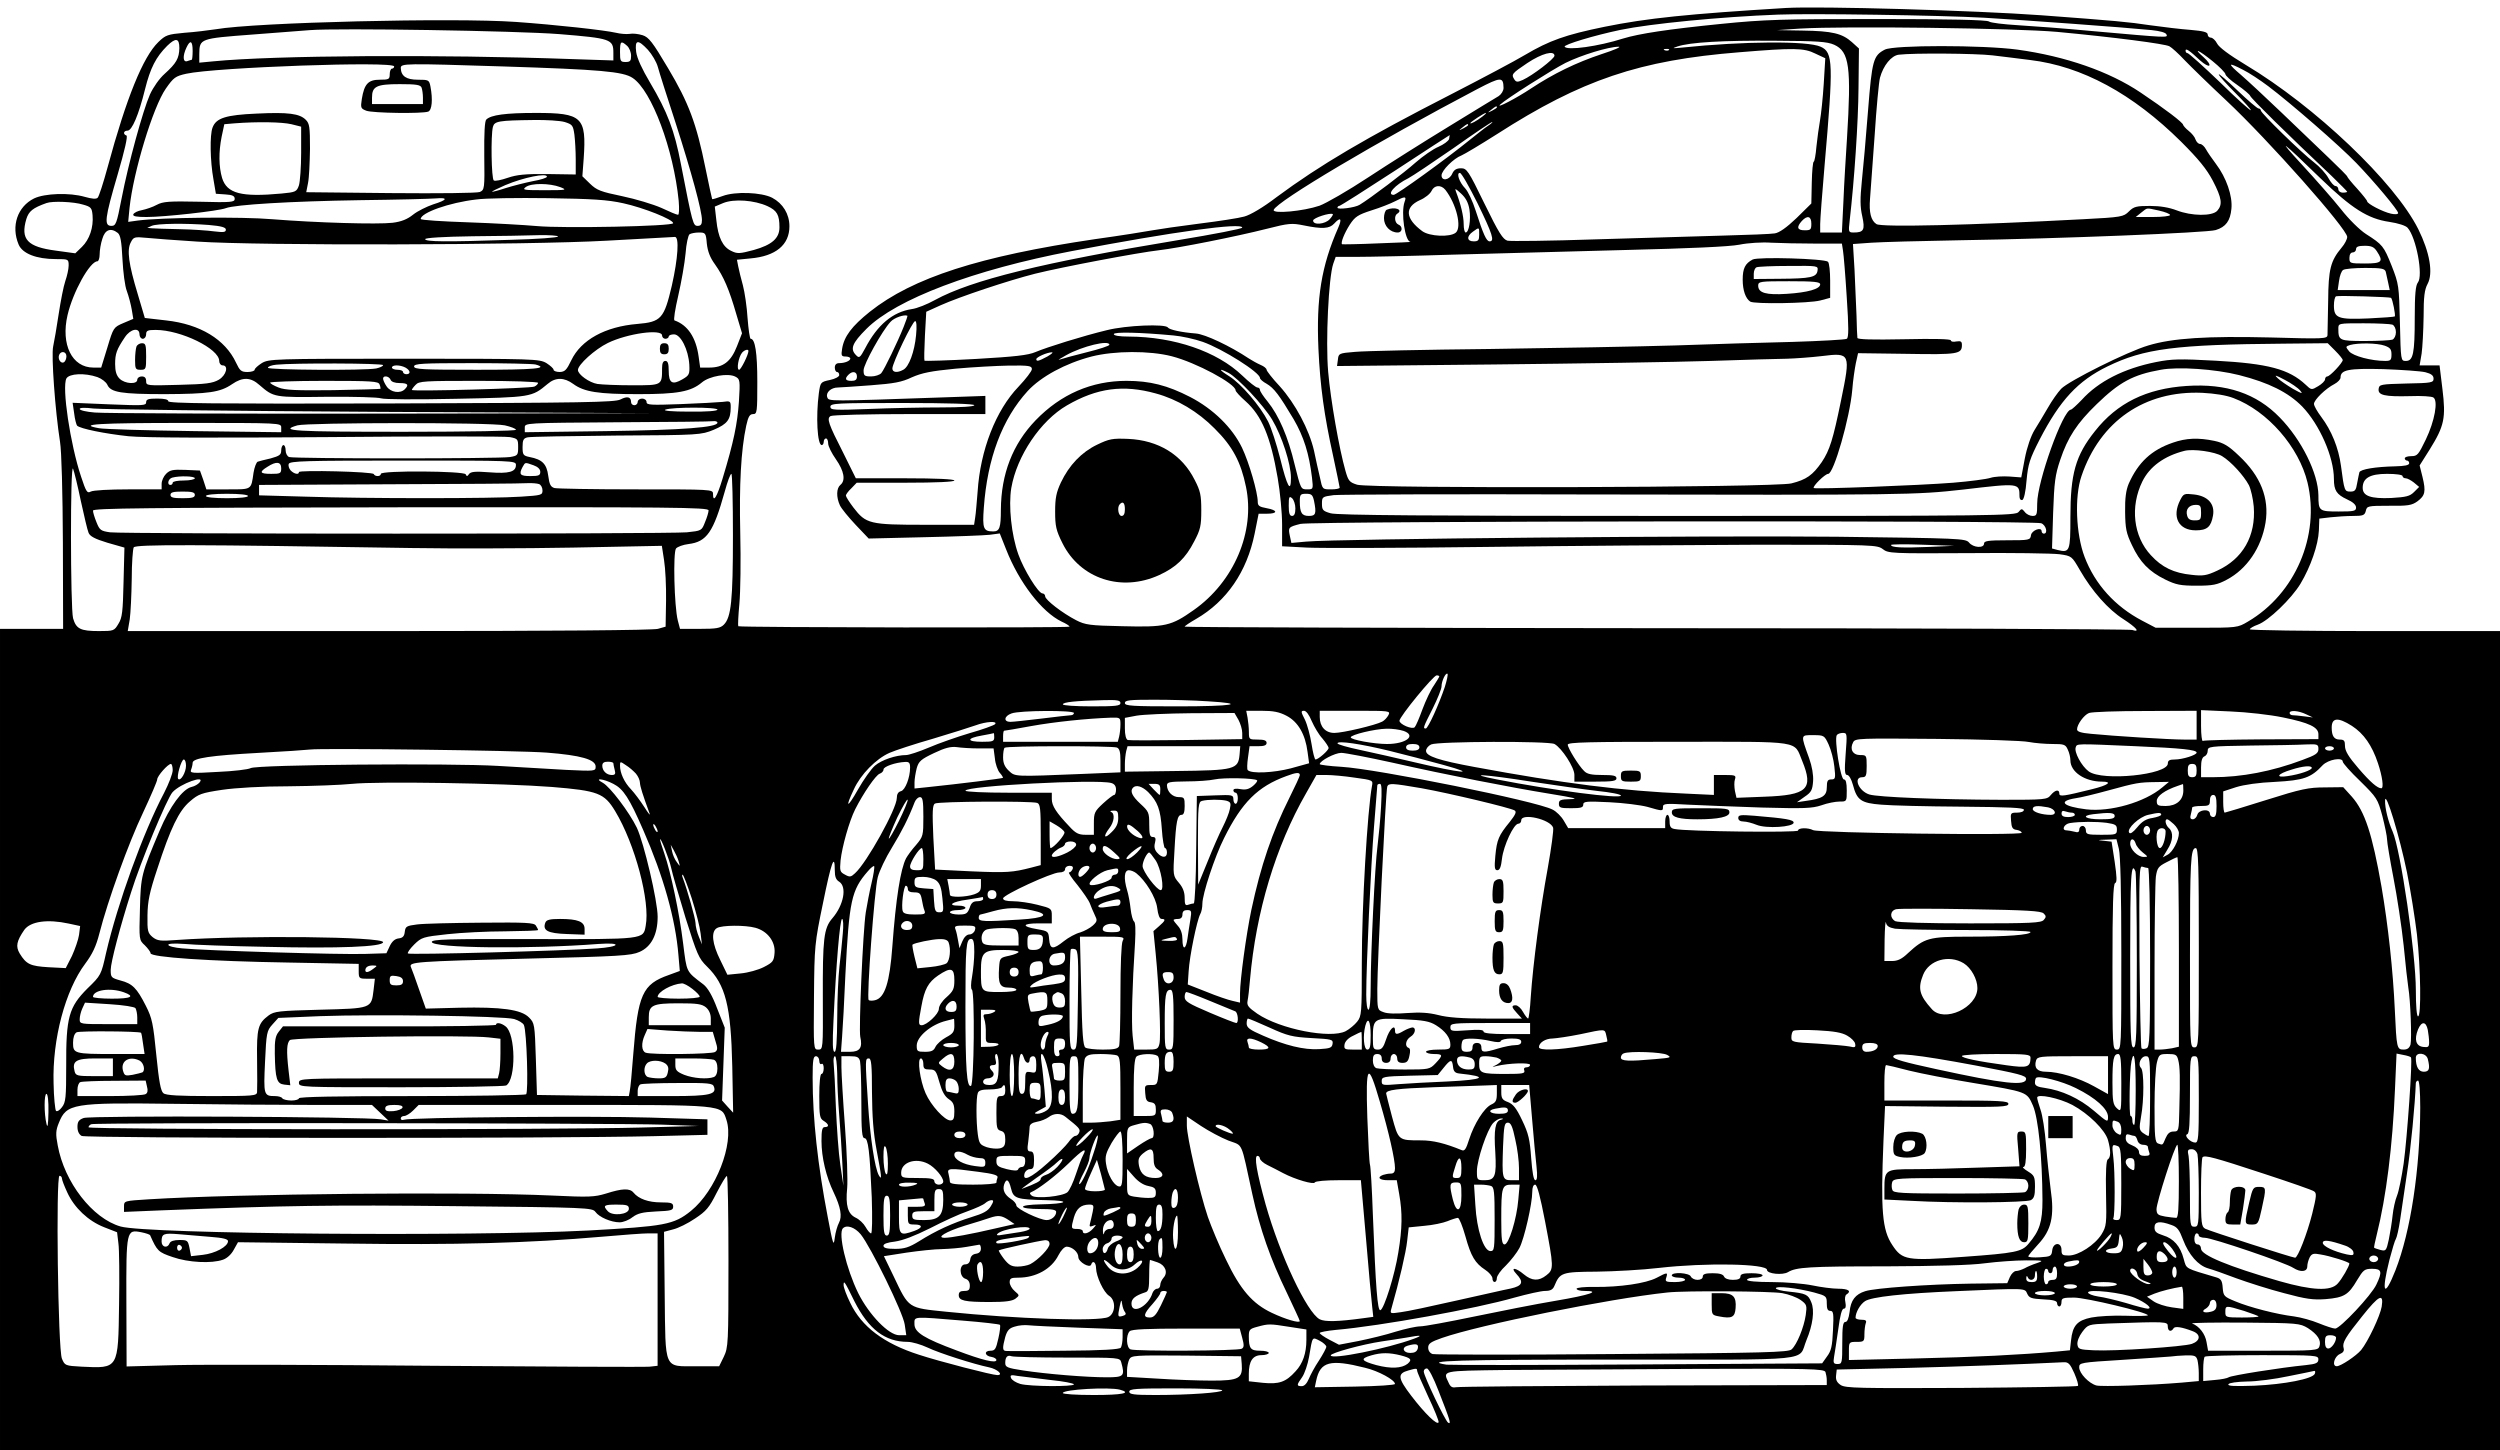 <?xml version="1.0" encoding="UTF-8" standalone="yes"?>
<svg version="1.0" xmlns="http://www.w3.org/2000/svg" width="1129" height="655" viewBox="0 0 1129 655" preserveAspectRatio="xMidYMid meet">
  <g transform="translate(0,655) scale(0.1,-0.1)" fill="#000000" stroke="none">
    <path d="M8065 6514 c-442 -27 -627 -46 -819 -85 -176 -36 -249 -62 -359 -127
-45 -27 -194 -106 -332 -177 -387 -198 -594 -320 -791 -466 -60 -46 -118 -80
-145 -87 -24 -7 -116 -21 -204 -32 -88 -11 -182 -25 -210 -30 -27 -5 -144 -24
-260 -40 -521 -77 -823 -174 -1017 -328 -81 -65 -116 -111 -125 -167 -5 -31
-3 -35 16 -35 11 0 21 -4 21 -9 0 -11 -25 -21 -51 -21 -12 0 -19 -7 -19 -20 0
-11 5 -20 10 -20 6 0 10 -6 10 -14 0 -7 -18 -17 -42 -22 -42 -9 -43 -10 -50
-59 -14 -107 -7 -235 13 -235 5 0 9 7 9 15 0 8 5 15 10 15 6 0 10 -10 10 -23
0 -12 16 -44 35 -71 37 -53 45 -96 20 -116 -18 -15 -19 -55 -2 -92 7 -15 39
-54 71 -88 l59 -62 251 6 c138 3 271 8 296 11 l45 6 29 -73 c58 -148 161 -282
250 -325 20 -9 36 -19 36 -23 0 -6 -1489 -4 -1496 2 -2 3 0 48 5 101 5 54 7
197 4 320 -5 217 3 373 27 485 9 41 16 52 31 52 18 0 19 9 19 145 0 133 -10
195 -30 195 -4 0 -10 42 -14 93 -3 51 -13 118 -21 148 -8 30 -18 68 -21 85
l-6 31 61 6 c114 10 176 61 176 145 0 55 -29 103 -78 129 -49 25 -167 29 -223
8 -25 -9 -46 -16 -48 -14 -1 2 -15 65 -30 139 -41 203 -76 296 -169 452 -70
118 -87 140 -115 149 -19 6 -45 9 -59 6 -13 -2 -41 0 -61 5 -52 12 -270 36
-452 49 -281 20 -1177 -2 -1355 -33 -33 -5 -97 -13 -142 -16 -76 -7 -85 -10
-118 -42 -69 -67 -144 -251 -229 -565 -19 -70 -39 -132 -45 -138 -7 -7 -26 -5
-58 4 -69 20 -181 16 -229 -7 -75 -37 -105 -125 -70 -208 17 -41 80 -66 168
-66 57 0 58 0 58 -29 0 -16 -7 -47 -15 -70 -8 -23 -21 -90 -30 -149 -9 -59
-20 -125 -25 -147 -9 -41 9 -289 31 -430 7 -42 12 -228 13 -457 l1 -388 -142
0 -143 0 0 -1855 0 -1855 5645 0 5645 0 0 1850 0 1850 -565 0 c-311 0 -565 4
-565 8 0 4 16 14 36 21 48 17 152 117 193 185 46 77 80 175 83 240 l2 54 51 6
c27 3 73 6 101 6 46 0 53 3 58 23 5 22 9 23 105 23 86 -1 103 2 128 20 35 26
39 44 23 110 l-13 52 46 73 c66 106 73 142 57 272 l-13 107 -45 0 -45 0 9 53
c4 28 8 104 9 167 0 90 4 122 18 148 26 48 10 142 -42 247 -106 212 -465 554
-781 743 -73 44 -120 79 -128 96 -7 14 -20 26 -28 26 -7 0 -14 6 -14 14 0 11
-20 16 -77 21 -43 3 -125 13 -183 21 -99 15 -155 20 -490 45 -301 22 -1003 42
-1155 33z m895 -44 c184 -11 639 -44 757 -56 38 -4 64 -11 67 -20 6 -15 10
-15 -339 16 -115 11 -264 22 -330 26 -66 4 -126 11 -133 17 -9 7 -178 11 -500
11 -433 0 -512 -2 -710 -22 -240 -24 -370 -44 -442 -66 -113 -36 -253 -55
-264 -37 -6 9 133 51 252 76 135 28 451 59 712 69 142 6 733 -3 930 -14z m330
-64 c257 -24 487 -54 507 -65 10 -5 41 -33 69 -63 28 -29 112 -111 188 -182
190 -178 546 -580 546 -616 0 -10 -11 -32 -25 -48 -50 -60 -60 -97 -61 -242
-1 -74 -3 -143 -3 -153 -1 -17 -15 -18 -258 -11 -285 7 -443 -3 -551 -36 -93
-27 -361 -161 -394 -196 -15 -16 -42 -54 -60 -86 -18 -31 -45 -76 -60 -100
-16 -26 -34 -77 -44 -129 l-16 -85 -53 4 c-29 2 -68 0 -86 -6 -19 -6 -95 -16
-169 -22 -151 -12 -623 -30 -629 -24 -7 7 51 64 65 64 25 0 98 253 109 381 3
41 11 94 16 119 l10 45 220 -3 c231 -4 249 -1 249 40 0 16 -5 19 -25 16 -14
-3 -25 -1 -25 5 0 6 -74 8 -210 5 -146 -3 -211 -1 -212 6 -1 6 -3 52 -4 101
-2 50 -6 142 -9 207 l-7 116 84 6 c45 3 225 8 398 11 450 7 1119 34 1156 46
46 14 66 42 71 96 6 58 -23 141 -70 203 -18 24 -38 53 -45 66 -7 13 -19 24
-27 24 -7 0 -16 9 -20 20 -3 11 -17 28 -31 39 -13 10 -24 23 -25 27 0 10 -83
73 -192 146 -141 95 -339 164 -557 194 -157 21 -557 21 -598 0 -52 -27 -58
-47 -76 -276 -9 -118 -22 -261 -28 -318 -8 -80 -8 -116 2 -159 13 -61 7 -73
-39 -73 -23 0 -24 2 -18 53 21 181 39 447 40 600 l2 178 -32 29 c-44 39 -88
50 -223 52 l-115 2 105 7 c201 12 972 2 1160 -15z m-6765 -10 c233 -19 245
-23 245 -84 l0 -35 -182 6 c-606 22 -1351 17 -1625 -10 l-63 -6 0 39 c1 70 2
70 240 88 118 9 235 18 260 20 125 10 930 -3 1125 -18z m-1715 -63 c-1 -47
-14 -69 -66 -116 -24 -21 -52 -61 -67 -94 -32 -73 -97 -310 -128 -470 -22
-114 -26 -123 -46 -123 -34 0 -30 33 28 231 32 109 47 175 40 177 -17 6 -13
22 5 22 20 0 50 70 79 187 24 96 49 145 100 196 39 38 55 35 55 -10z m7473 15
c69 -31 78 -101 58 -423 -5 -77 -13 -204 -16 -282 l-7 -143 -49 0 -49 0 0 38
c0 20 9 141 20 267 40 459 39 509 -18 534 -58 27 -349 25 -627 -4 -43 -4 -46
-4 -20 5 55 19 208 28 440 26 192 -1 236 -4 268 -18z m-7413 -28 c0 -22 -2
-40 -4 -40 -2 0 -11 -3 -20 -6 -20 -7 -22 23 -4 61 17 37 28 31 28 -15z m1962
23 c10 -9 18 -29 18 -45 0 -23 -4 -28 -25 -28 -23 0 -25 4 -25 45 0 49 4 53
32 28z m94 -18 c18 -20 39 -55 45 -78 6 -23 42 -136 80 -252 72 -224 119 -397
119 -439 0 -19 -5 -26 -19 -26 -21 0 -23 6 -76 279 -29 152 -61 236 -140 369
-35 59 -58 108 -62 137 -7 56 7 59 53 10z m4308 -19 c-117 -39 -219 -89 -319
-155 -66 -44 -162 -94 -140 -73 26 25 234 157 295 188 71 35 194 73 240 73 14
0 -20 -15 -76 -33z m303 18 c-3 -3 -12 -4 -19 -1 -8 3 -5 6 6 6 11 1 17 -2 13
-5z m661 -16 l45 -21 -7 -116 c-4 -64 -12 -138 -17 -166 -5 -27 -12 -80 -16
-117 -3 -38 -9 -68 -12 -68 -4 0 -8 -43 -9 -95 l-2 -94 -67 -66 c-45 -43 -78
-66 -98 -69 -16 -3 -122 -7 -235 -10 -113 -3 -372 -11 -576 -17 -204 -7 -382
-9 -396 -6 -21 6 -39 34 -104 167 -73 150 -80 160 -106 160 -21 0 -32 -7 -40
-25 -13 -29 -48 -34 -48 -7 0 22 55 77 90 90 14 6 86 49 160 96 383 246 644
334 1095 370 245 20 291 20 343 -6z m1739 -32 c18 -16 36 -26 40 -22 5 4 -7
21 -25 37 -52 46 -23 34 41 -18 31 -25 57 -52 57 -58 0 -6 24 -29 54 -49 30
-21 56 -43 58 -49 3 -11 172 -177 366 -360 39 -38 72 -71 72 -73 0 -2 -9 -4
-20 -4 -11 0 -20 7 -20 15 0 8 -6 15 -13 15 -7 0 -21 16 -32 36 -11 20 -40 52
-65 71 -55 42 -240 222 -240 234 0 5 -5 9 -10 9 -6 0 -49 37 -95 81 -47 45
-85 78 -85 73 0 -5 34 -43 75 -84 41 -41 72 -76 70 -78 -2 -3 -66 54 -140 127
-75 72 -141 131 -146 131 -5 0 -9 5 -9 11 0 13 17 2 67 -45z m-2917 22 c-1
-14 -99 -89 -143 -109 -24 -11 -30 -10 -38 2 -15 23 -12 27 58 74 66 44 123
59 123 33z m1978 2 c45 -5 121 -15 170 -21 234 -28 463 -152 682 -369 79 -79
115 -123 143 -176 41 -79 45 -108 20 -136 -23 -25 -116 -24 -183 2 -34 13 -74
20 -121 20 -61 0 -73 -3 -95 -25 -24 -24 -32 -26 -207 -35 -507 -27 -911 -37
-933 -22 -25 16 -34 53 -29 114 3 35 12 164 21 288 8 124 19 240 24 259 15 55
51 100 85 104 66 8 345 6 423 -3z m-7218 -50 c0 -5 -4 -10 -10 -10 -5 0 -10
-11 -10 -25 0 -23 -4 -25 -45 -25 -52 0 -70 -19 -81 -87 -6 -40 -5 -43 20 -53
29 -11 254 -14 280 -4 17 7 21 55 10 113 -6 30 -8 31 -57 31 -52 0 -76 16 -77
53 0 21 18 21 460 7 440 -14 544 -23 587 -52 86 -57 185 -323 208 -555 3 -37
2 -63 -3 -63 -6 0 -39 14 -75 31 -36 16 -115 40 -177 53 -97 20 -115 27 -145
56 l-35 34 6 80 c13 188 -7 206 -216 206 -137 0 -203 -9 -224 -30 -7 -7 -10
-61 -9 -164 2 -149 1 -153 -20 -163 -13 -5 -182 -7 -403 -5 l-381 4 8 41 c5
23 8 93 9 155 0 98 -2 114 -19 131 -28 28 -78 35 -222 28 -139 -6 -183 -20
-199 -63 -13 -33 -11 -152 4 -234 l11 -65 43 -3 c32 -2 42 -7 42 -20 0 -15
-15 -17 -159 -13 -137 3 -165 1 -193 -14 -18 -10 -48 -20 -67 -24 -19 -3 -36
-12 -39 -19 -3 -9 14 -12 60 -12 81 0 325 27 358 40 42 16 291 31 605 36 165
2 319 6 343 8 58 5 53 -7 -12 -27 -29 -10 -70 -30 -90 -46 -26 -21 -53 -32
-93 -37 -67 -8 -344 0 -543 16 -138 12 -502 8 -608 -6 l-43 -6 6 63 c17 162
106 456 164 539 35 50 43 56 92 67 131 29 939 58 939 33z m8349 -15 c27 -13
78 -47 114 -74 101 -76 325 -271 398 -347 80 -83 189 -213 189 -226 0 -6 -14
-7 -32 -3 -37 8 -108 45 -108 56 0 4 -20 29 -45 57 -25 27 -45 52 -45 55 0 3
-37 40 -82 83 -46 44 -141 135 -213 204 -72 69 -155 146 -185 172 -62 53 -60
59 9 23z m-3339 -82 c0 -13 -10 -29 -22 -37 -13 -7 -113 -69 -223 -136 -110
-67 -275 -171 -366 -231 -91 -60 -190 -117 -220 -128 -73 -25 -213 -38 -207
-19 13 38 467 308 922 547 104 54 115 55 116 4z m-4886 1 c3 -9 6 -29 6 -45
l0 -29 -115 0 -115 0 0 29 c0 51 20 61 125 61 75 0 94 -3 99 -16z m4856 -89
c0 -2 -10 -9 -22 -15 -22 -11 -22 -10 -4 4 21 17 26 19 26 11z m-65 -41 c-26
-20 -55 -36 -55 -30 0 5 63 46 70 46 3 -1 -4 -8 -15 -16z m-4145 -25 c35 -11
38 -15 44 -57 3 -24 6 -75 6 -112 l0 -68 -127 2 c-101 1 -139 -3 -180 -17 -29
-10 -57 -16 -63 -12 -11 7 -14 204 -4 242 7 26 26 29 183 31 57 1 121 -3 141
-9z m-1234 -10 l44 -11 0 -118 c0 -64 -5 -131 -10 -147 -10 -29 -15 -31 -78
-37 -183 -17 -247 0 -269 70 -15 51 -16 117 -2 187 l12 56 46 4 c104 8 215 6
257 -4z m5404 -7 c-14 -9 -49 -37 -79 -61 -111 -90 -334 -251 -347 -251 -34 0
5 45 66 75 19 10 110 71 204 136 93 66 172 119 175 118 3 0 -5 -8 -19 -17z
m-90 3 c0 -2 -10 -9 -22 -15 -22 -11 -22 -10 -4 4 21 17 26 19 26 11z m-86
-63 c-3 -9 -25 -25 -48 -35 -24 -10 -70 -42 -102 -70 -50 -45 -206 -163 -254
-192 -21 -13 -100 -23 -100 -13 0 4 4 8 8 8 5 0 118 72 253 160 134 88 245
160 246 160 0 0 -1 -8 -3 -18z m3936 -178 c140 -135 213 -182 310 -196 40 -6
75 -17 83 -27 39 -44 71 -217 46 -247 -10 -13 -14 -53 -14 -158 0 -163 -7
-196 -40 -196 -23 0 -23 0 -27 173 -4 167 -5 174 -37 256 -36 90 -41 96 -116
144 -28 18 -78 67 -113 112 -35 44 -114 134 -175 200 -120 130 -96 113 83 -61z
m-3807 -113 c67 -138 78 -171 54 -171 -14 0 -28 30 -63 139 -13 41 -34 86 -47
100 -28 29 -41 71 -24 70 7 0 42 -62 80 -138z m-4203 121 c0 -5 -28 -14 -63
-20 -35 -7 -90 -21 -122 -31 -33 -11 -61 -18 -63 -17 -1 2 26 15 60 30 83 35
188 56 188 38z m60 -47 c33 -13 29 -14 -70 -14 -94 0 -103 1 -86 14 25 19 108
18 156 0z m3997 -12 c50 -64 76 -170 47 -194 -26 -21 -118 -17 -151 7 -77 57
-81 108 -11 140 24 10 47 29 53 42 12 26 42 29 62 5z m109 -89 c7 -46 -2 -104
-17 -104 -5 0 -9 17 -9 38 0 35 -13 90 -35 147 -6 16 -2 14 23 -9 22 -20 33
-42 38 -72z m-3821 28 c91 -20 225 -73 225 -90 0 -14 -498 -24 -615 -13 -55 5
-196 13 -312 17 -117 4 -213 10 -213 15 0 28 129 74 250 88 41 6 188 8 325 6
200 -3 268 -7 340 -23z m3528 6 c-17 -48 2 -177 26 -180 9 -1 -56 -4 -144 -7
-88 -4 -162 -5 -164 -4 -8 5 10 50 35 89 23 35 36 44 98 64 39 12 87 31 106
41 46 24 53 23 43 -3z m-2877 -19 c43 -20 54 -39 54 -96 0 -49 -34 -79 -116
-102 -64 -17 -74 -18 -102 -4 -38 18 -59 60 -67 139 l-7 61 38 16 c49 20 141
13 200 -14z m-3091 7 c36 -10 40 -15 43 -48 5 -55 -14 -110 -48 -143 l-30 -29
-87 12 c-130 17 -161 51 -134 143 11 35 29 50 91 72 27 10 124 6 165 -7z
m9375 -27 c27 -6 50 -15 50 -20 0 -5 -35 -9 -77 -9 l-78 0 25 20 c30 23 19 22
80 9z m-3745 -39 c-21 -23 -75 -28 -75 -6 0 12 78 37 89 29 2 -2 -4 -12 -14
-23z m2175 -20 c0 -27 -3 -30 -30 -30 -34 0 -38 14 -13 42 25 27 43 22 43 -12z
m-2136 -17 c-77 -175 -100 -319 -90 -548 8 -171 26 -301 66 -482 16 -76 30
-141 30 -145 0 -5 -18 -8 -39 -8 -39 0 -39 0 -50 53 -7 28 -19 84 -27 122 -22
95 -84 212 -155 291 -33 35 -59 69 -59 74 0 6 -12 16 -27 22 -16 7 -39 20 -53
29 -84 56 -198 110 -240 113 -65 5 -119 17 -126 27 -10 17 -188 10 -275 -12
-108 -26 -271 -77 -323 -99 -32 -14 -93 -21 -268 -31 -126 -7 -230 -10 -233
-8 -2 3 -1 53 2 113 l6 108 64 29 c87 39 306 112 428 143 121 30 463 95 560
106 87 10 345 61 487 97 98 25 112 26 166 15 83 -17 116 -15 137 8 28 31 37
24 19 -17z m-5101 11 c58 -5 77 -11 77 -21 0 -12 -10 -13 -52 -8 -29 4 -100 9
-158 10 -58 1 -114 3 -125 4 l-20 2 20 9 c24 11 155 12 258 4z m4667 -12 c0
-5 -129 -30 -287 -56 -612 -101 -937 -181 -1101 -271 -34 -19 -81 -38 -105
-41 -85 -13 -154 -70 -210 -177 -23 -43 -27 -46 -41 -31 -28 28 -18 54 47 119
134 134 486 267 927 351 462 88 770 130 770 106z m1070 -32 c0 -25 -4 -30 -25
-30 -31 0 -33 23 -3 44 29 21 28 21 28 -14z m-6148 8 c12 -10 17 -38 21 -118
3 -58 11 -123 20 -145 8 -22 18 -59 22 -83 l7 -42 -45 -19 c-44 -19 -45 -20
-72 -110 l-28 -91 -35 0 c-97 0 -148 104 -117 237 24 104 101 243 135 243 5 0
10 14 10 31 0 18 5 49 12 70 12 42 38 52 70 27z m2660 -48 c4 -36 15 -64 37
-94 39 -55 64 -113 96 -224 l26 -87 -23 -59 c-27 -69 -62 -96 -125 -96 l-41 0
-7 50 c-12 86 -49 142 -109 163 -5 2 3 52 17 112 14 61 29 146 33 190 3 44 12
83 18 87 6 4 25 8 42 8 30 0 32 -2 36 -50z m-672 32 c0 -5 -95 -12 -212 -15
-293 -10 -388 -9 -388 3 0 6 82 11 213 13 116 1 251 3 300 5 48 1 87 -2 87 -6z
m-1630 -23 c283 -19 1493 -16 1850 4 162 9 301 17 308 17 20 0 14 -96 -14
-220 -35 -149 -48 -164 -156 -173 -145 -12 -254 -72 -298 -164 -21 -44 -29
-52 -52 -53 -16 0 -28 5 -28 10 0 6 -15 19 -32 30 -32 19 -52 20 -643 20 -591
0 -611 -1 -643 -20 -17 -11 -32 -24 -32 -30 0 -5 -15 -10 -32 -10 -29 0 -35 6
-52 42 -49 105 -162 174 -316 191 l-96 11 -32 108 c-41 135 -50 200 -31 234
12 24 17 25 69 20 30 -3 134 -11 230 -17z m7305 -9 l123 0 5 -32 c3 -18 11
-114 17 -212 9 -134 9 -181 0 -186 -6 -4 -116 -10 -243 -14 -128 -3 -367 -10
-532 -16 -165 -5 -541 -12 -835 -16 -294 -3 -569 -9 -610 -13 -74 -6 -75 -7
-78 -35 l-4 -29 704 7 c387 4 829 11 983 16 154 5 309 10 345 10 36 1 107 6
158 12 129 16 130 13 86 -201 -36 -176 -51 -224 -87 -278 -41 -59 -69 -79
-137 -96 -75 -19 -1900 -24 -1961 -6 -35 11 -40 17 -53 63 -28 98 -67 319 -78
447 -12 138 2 427 23 488 l11 31 96 0 c54 0 248 4 432 10 184 5 535 14 780 21
286 7 470 15 515 24 39 8 103 12 144 9 41 -2 129 -4 196 -4z m2539 -35 c31
-47 23 -55 -54 -55 -68 0 -70 1 -70 25 0 16 6 25 15 25 8 0 15 7 15 15 0 11
11 15 39 15 30 0 42 -5 55 -25z m40 -92 c2 -10 7 -33 11 -50 l7 -33 -118 0
-117 0 6 41 c3 23 11 46 19 50 7 5 52 9 100 9 74 0 87 -3 92 -17z m24 -118 c7
-6 21 -79 17 -84 -2 -2 -55 -6 -118 -9 -138 -6 -157 1 -157 58 0 21 4 40 10
42 12 4 244 -3 248 -7z m-6717 -131 c-27 -68 -87 -192 -101 -209 -7 -8 -28
-15 -46 -15 -30 0 -34 3 -34 28 0 27 84 179 122 219 16 18 62 34 76 27 1 -1
-6 -23 -17 -50z m56 -38 c-7 -74 -32 -143 -58 -156 -27 -15 -49 -12 -49 6 0
24 91 214 103 214 6 0 8 -24 4 -64z m6667 48 c9 -4 16 -18 16 -34 0 -16 -7
-30 -16 -34 -9 -3 -64 -6 -124 -6 -116 0 -120 2 -120 56 0 24 0 24 114 24 63
0 121 -3 130 -6z m-10174 -44 c0 -11 7 -20 15 -20 8 0 15 9 15 20 0 17 7 20
43 20 114 0 287 -85 287 -140 0 -11 7 -20 15 -20 29 0 17 -45 -17 -65 -28 -16
-57 -20 -180 -23 -145 -4 -148 -4 -148 17 0 14 -6 21 -20 21 -11 0 -20 -7 -20
-15 0 -22 -56 -19 -80 5 -14 14 -20 33 -20 66 0 47 7 66 44 121 25 38 66 46
66 13z m2360 -5 c0 -8 7 -15 15 -15 8 0 15 5 15 10 0 6 11 10 24 10 30 0 65
-69 69 -137 2 -43 0 -48 -31 -66 -46 -27 -62 -17 -62 38 0 33 -4 45 -15 45
-10 0 -15 -10 -15 -32 0 -79 1 -78 -134 -78 -66 0 -138 3 -158 6 -37 6 -88 43
-88 63 0 24 76 93 135 122 88 43 245 65 245 34z m2310 0 c35 -3 95 -16 132
-29 90 -32 258 -138 258 -163 0 -5 13 -17 30 -26 34 -20 57 -51 122 -160 46
-79 70 -156 83 -264 6 -53 6 -53 -23 -53 -27 0 -28 2 -55 111 -30 127 -72 223
-122 285 -19 23 -35 47 -35 53 0 6 -5 11 -12 11 -6 0 -37 24 -68 54 -114 109
-307 175 -512 176 -42 0 -68 4 -68 11 0 11 120 8 270 -6z m-290 -42 c0 -5 -46
-20 -103 -34 -56 -14 -111 -29 -122 -33 -11 -4 3 5 30 20 74 41 195 70 195 47z
m5536 -27 c19 -19 34 -38 34 -42 -1 -13 -58 -74 -70 -74 -5 0 -10 -6 -10 -13
0 -7 -14 -21 -31 -31 -30 -18 -31 -18 -57 7 -75 70 -169 95 -405 108 -164 9
-199 8 -270 -6 -145 -29 -260 -87 -336 -171 -23 -24 -45 -44 -49 -44 -36 -2
-152 -325 -152 -424 0 -51 -2 -56 -21 -56 -12 0 -28 8 -35 18 -13 16 -15 16
-28 0 -12 -17 -98 -18 -1541 -18 -1129 0 -1538 3 -1566 12 -35 10 -39 15 -39
43 0 31 1 32 53 39 30 3 544 5 1143 3 1443 -3 1484 -2 1699 22 255 30 255 30
255 -31 0 -11 5 -18 13 -16 7 3 15 36 19 89 7 74 14 96 59 184 92 178 173 265
306 330 166 81 307 99 797 103 l198 2 34 -34z m223 23 c25 -9 31 -16 31 -40 0
-25 -4 -29 -28 -29 -63 0 -145 22 -163 43 -17 21 -17 22 4 29 36 10 122 9 156
-3z m-7389 -24 c0 -17 -34 -85 -42 -85 -13 0 -3 57 13 77 11 13 29 18 29 8z
m-3080 -24 c0 -11 -5 -23 -11 -27 -14 -8 -29 14 -22 33 8 20 33 16 33 -6z
m4430 -1 c-39 -21 -50 -24 -50 -12 0 9 47 30 70 31 8 0 -1 -8 -20 -19z m562 1
c109 -28 288 -124 288 -154 0 -5 20 -27 45 -49 73 -65 113 -160 145 -346 11
-63 20 -158 20 -211 l0 -98 113 -6 c61 -3 425 -2 807 3 382 5 936 9 1231 10
522 0 537 -1 562 -20 24 -19 38 -20 384 -18 197 2 383 -1 414 -5 55 -8 55 -8
92 -72 54 -94 128 -178 196 -221 60 -39 78 -61 40 -49 -11 4 -979 8 -2150 8
-1171 1 -2129 4 -2129 7 0 3 24 19 52 35 138 80 229 213 264 385 l18 90 38 0
c50 0 49 16 -2 25 -33 6 -40 11 -40 29 0 42 -39 177 -71 244 -44 91 -130 175
-234 229 -103 53 -182 73 -288 73 -157 0 -296 -60 -410 -178 -104 -108 -156
-243 -157 -404 0 -81 -6 -98 -34 -98 -45 0 -50 12 -43 107 16 223 83 401 198
527 60 65 170 125 289 156 103 26 261 27 362 1z m-3562 -40 c0 -5 -14 -11 -31
-15 -51 -10 -489 -7 -489 3 0 6 17 12 38 14 77 8 482 7 482 -2z m688 3 c65
-18 -5 -24 -263 -24 -247 0 -285 2 -285 15 0 13 36 15 263 15 144 0 272 -3
285 -6z m-587 -14 c23 -13 25 -30 4 -30 -8 0 -15 5 -15 10 0 6 -11 10 -25 10
-14 0 -25 5 -25 10 0 13 36 13 61 0z m2829 -7 c0 -9 -27 -44 -60 -79 -103
-107 -173 -287 -185 -474 -4 -47 -8 -100 -11 -117 l-5 -33 -220 0 c-253 0
-268 4 -325 78 -19 25 -34 49 -34 54 0 5 11 20 25 33 l24 25 221 0 c140 0 220
4 220 10 0 6 -81 10 -222 10 l-223 0 -56 113 c-69 135 -76 157 -58 168 8 5
168 9 357 9 l342 0 0 41 0 41 -172 -6 c-544 -19 -535 -19 -542 0 -8 21 17 44
48 44 12 0 79 5 149 10 105 8 139 14 185 36 46 20 85 28 197 39 77 7 186 13
243 14 89 1 102 -1 102 -16z m5452 -27 c134 -34 222 -78 285 -142 78 -81 143
-228 143 -327 0 -52 12 -70 59 -92 27 -12 41 -25 41 -37 0 -16 -9 -18 -79 -18
-88 0 -91 2 -91 73 -1 99 -76 251 -175 352 -105 108 -240 154 -420 142 -182
-12 -314 -77 -414 -204 -88 -110 -111 -193 -111 -389 0 -154 -3 -161 -57 -148
l-26 7 5 161 c5 139 9 171 32 239 34 102 76 166 165 252 102 99 164 133 289
155 78 15 247 3 354 -24z m841 13 c27 -7 37 -15 37 -29 0 -18 -9 -20 -122 -22
-117 -3 -123 -4 -126 -24 -4 -29 27 -36 143 -33 50 2 97 -1 104 -6 23 -14 6
-107 -34 -190 -33 -68 -38 -75 -65 -75 -17 0 -30 -4 -30 -10 0 -5 5 -10 10
-10 6 0 10 -6 10 -12 0 -9 -20 -13 -64 -14 -88 -2 -156 -13 -161 -27 -2 -7 -6
-29 -10 -49 -5 -32 -10 -38 -30 -38 -27 0 -28 2 -43 116 -11 82 -43 160 -89
221 -18 24 -33 50 -33 59 0 18 52 69 93 90 15 8 27 21 27 29 0 35 35 42 193
38 83 -3 169 -9 190 -14z m-5405 -3 c43 -23 158 -146 197 -211 44 -74 85 -200
85 -263 0 -71 -17 -41 -49 89 -16 63 -40 137 -54 165 -36 71 -122 171 -176
205 -48 30 -50 39 -3 15z m-1678 -16 c0 -15 -7 -20 -25 -20 -27 0 -32 9 -13
28 18 18 38 14 38 -8z m-3430 -3 c19 -7 39 -22 45 -35 15 -34 62 -42 260 -42
197 1 249 8 303 45 48 33 84 32 124 -4 65 -56 65 -56 304 -53 122 1 232 -2
245 -7 14 -5 157 -6 339 -2 341 7 341 7 413 67 36 31 75 30 116 0 49 -36 113
-46 294 -46 177 0 237 11 287 53 34 29 119 43 151 26 21 -11 22 -16 16 -113
-7 -100 -23 -180 -74 -348 -25 -83 -43 -112 -43 -68 0 20 -7 20 -347 20 -192
0 -358 3 -369 6 -17 5 -23 16 -28 55 -7 54 -27 74 -84 85 -29 6 -32 10 -32 45
0 32 4 40 23 44 12 3 193 6 402 8 376 2 381 3 438 26 62 26 77 46 77 102 0 28
-2 29 -37 24 -21 -2 -107 -7 -190 -10 -134 -5 -153 -4 -153 9 0 9 -9 16 -20
16 -11 0 -20 -7 -20 -15 0 -8 -7 -15 -15 -15 -8 0 -15 6 -15 14 0 24 -17 28
-48 12 -25 -13 -168 -15 -1035 -18 -801 -2 -1007 0 -1007 10 0 8 -17 12 -50
12 -40 0 -50 -3 -50 -17 0 -15 -15 -15 -166 -9 l-166 7 7 -48 c3 -27 10 -51
13 -55 13 -14 128 -37 232 -48 70 -7 367 -8 895 -4 434 4 807 4 828 0 35 -7
37 -9 37 -45 0 -37 -2 -39 -37 -45 -49 -8 -976 -8 -997 0 -9 3 -16 17 -16 30
0 13 -4 24 -10 24 -5 0 -10 -11 -10 -24 0 -20 -8 -25 -47 -36 -27 -6 -53 -13
-59 -15 -6 -2 -15 -25 -19 -50 -11 -78 -7 -75 -115 -75 l-98 0 -14 43 -15 42
-66 3 c-56 2 -69 0 -87 -18 -11 -11 -20 -31 -20 -45 l0 -25 -151 0 c-83 0
-159 -4 -169 -10 -16 -9 -21 -2 -44 68 -49 147 -87 403 -66 443 13 22 82 26
140 6z m9947 -60 c15 -17 9 -16 -32 7 -27 16 -59 38 -70 49 -16 15 -9 14 32
-8 29 -15 61 -37 70 -48z m-8623 48 c3 -9 19 -15 41 -15 37 0 43 -8 23 -28
-21 -21 -64 -14 -82 13 -9 13 -16 29 -16 35 0 16 27 12 34 -5z m-50 -21 c4 -9
5 -18 4 -20 -2 -1 -97 -4 -213 -6 -165 -2 -218 0 -247 12 -21 8 -38 18 -38 22
0 4 110 8 244 8 217 0 245 -2 250 -16z m716 7 c0 -5 -8 -13 -17 -17 -18 -8
-553 -23 -553 -15 0 3 7 13 17 23 15 17 37 18 285 18 150 0 268 -4 268 -9z
m2790 -48 c96 -26 190 -82 265 -158 82 -81 119 -152 142 -264 42 -202 -54
-428 -236 -556 -102 -72 -127 -78 -323 -73 -147 3 -167 6 -208 27 -62 32 -140
92 -140 108 0 7 -6 13 -12 13 -19 0 -85 108 -109 176 -32 89 -45 220 -32 300
25 145 132 304 251 373 136 79 255 95 402 54z m4867 -21 c153 -58 295 -220
334 -382 57 -239 -56 -502 -269 -627 -47 -28 -48 -28 -232 -28 l-185 0 -61 32
c-122 64 -213 164 -260 288 -39 102 -46 272 -14 365 84 248 285 387 545 376
57 -3 109 -11 142 -24z m-5687 -32 c0 -6 -58 -10 -152 -10 -84 0 -231 -3 -325
-7 -157 -6 -173 -5 -173 10 0 16 29 17 325 17 210 0 325 -4 325 -10z m-2685
-30 l1230 -6 -1225 -2 c-674 -1 -1255 1 -1292 5 -38 3 -68 10 -68 16 0 6 22 7
63 2 34 -4 616 -11 1292 -15z m1525 10 c0 -6 -49 -10 -127 -9 -81 0 -121 4
-108 9 29 12 235 12 235 0z m0 -59 c0 -21 -154 -33 -502 -38 l-368 -5 0 21 c0
21 0 21 418 24 229 1 425 3 435 5 9 1 17 -2 17 -7z m-1970 -22 l0 -21 -392 5
c-216 3 -410 9 -430 13 -103 18 -4 24 392 24 430 0 430 0 430 -21z m1010 10
c27 -6 50 -15 50 -20 0 -5 -207 -9 -510 -9 -493 0 -563 4 -477 29 46 13 874
14 937 0z m50 -179 c0 -31 -31 -40 -120 -33 -64 5 -84 3 -92 -8 -7 -11 -11
-11 -15 -1 -6 15 -383 18 -383 2 0 -13 -27 -13 -32 -1 -4 11 -338 19 -338 9 0
-13 -21 -9 -37 7 -8 9 -12 22 -9 30 5 13 75 15 516 15 500 0 510 0 510 -20z
m-1060 -15 c0 -23 -4 -25 -45 -25 -52 0 -56 8 -17 32 40 26 62 23 62 -7z
m1139 14 c20 -7 31 -18 31 -30 0 -16 -7 -19 -45 -19 -46 0 -53 7 -35 41 13 22
9 22 49 8z m-2044 -161 c15 -68 30 -133 35 -144 6 -16 29 -28 85 -45 l77 -22
-4 -156 c-3 -134 -6 -161 -23 -188 -19 -32 -21 -33 -88 -33 -84 0 -103 10
-117 58 -12 46 -13 707 0 675 5 -12 21 -77 35 -145z m2945 -158 c0 -291 -8
-368 -41 -401 -16 -16 -34 -19 -109 -19 l-89 0 -10 38 c-16 63 -22 307 -8 325
7 8 32 17 56 20 83 10 113 54 164 237 12 44 25 80 30 80 4 0 7 -126 7 -280z
m7540 270 c0 -5 6 -10 14 -10 8 0 24 -9 37 -19 l24 -20 -23 -23 c-19 -19 -35
-23 -103 -27 -93 -4 -129 9 -129 46 0 44 33 63 110 63 40 0 70 -4 70 -10z
m-9970 -10 c0 -5 -22 -10 -50 -10 -27 0 -50 -4 -50 -10 0 -5 -4 -10 -10 -10
-17 0 -11 28 8 33 33 9 102 7 102 -3z m1554 -26 c9 -3 16 -16 16 -29 0 -21 -5
-22 -97 -28 -127 -9 -701 -9 -971 0 l-212 6 0 24 0 23 588 3 c323 1 604 3 624
5 20 1 43 -1 52 -4z m-1554 -49 c0 -12 -13 -15 -55 -15 -42 0 -55 3 -55 15 0
12 13 15 55 15 42 0 55 -3 55 -15z m240 -5 c0 -6 -38 -10 -95 -10 -57 0 -95 4
-95 10 0 6 38 10 95 10 57 0 95 -4 95 -10z m4814 -21 c12 -59 8 -69 -23 -69
-32 0 -41 14 -41 66 0 31 3 34 29 34 24 0 29 -5 35 -31z m-84 -35 c0 -24 -5
-34 -15 -34 -11 0 -15 12 -15 46 0 40 2 45 15 34 8 -7 15 -28 15 -46z m-2650
-9 c0 -8 -7 -32 -16 -53 -15 -39 -16 -39 -82 -46 -87 -8 -2545 -8 -2605 0 -42
6 -47 10 -61 45 -9 22 -16 45 -16 53 0 11 236 13 1390 15 1232 1 1390 0 1390
-14z m6018 -58 c22 -8 32 -47 12 -47 -5 0 -10 5 -10 11 0 21 -45 4 -48 -18 -3
-22 -7 -23 -108 -23 -86 0 -104 -3 -104 -15 0 -22 -49 -19 -68 5 -16 18 -38
19 -597 26 -552 6 -2256 -9 -2397 -22 l-66 -6 -7 32 c-8 38 -7 40 48 54 52 13
3309 16 3345 3z m-508 -107 c-118 -5 -170 -3 -170 9 0 3 64 4 142 1 l143 -5
-115 -5z m-6845 -5 c176 -3 501 -2 722 2 l402 8 10 -65 c6 -36 10 -118 9 -183
l-2 -117 -35 -10 c-23 -6 -467 -10 -1215 -10 l-1179 0 9 53 c4 28 8 111 9 182
0 72 5 136 9 143 8 14 274 13 1261 -3z m4660 -627 c-26 -78 -76 -188 -86 -188
-14 0 -12 5 31 90 22 44 40 89 40 100 0 24 19 64 27 57 3 -3 -3 -30 -12 -59z
m-25 47 c0 -2 -11 -20 -24 -40 -14 -19 -37 -68 -52 -108 -14 -39 -30 -76 -35
-81 -11 -12 -69 13 -69 29 0 18 153 205 168 205 6 0 12 -2 12 -5z m-1440 -120
c0 -13 -21 -15 -130 -15 -75 0 -130 4 -130 9 0 10 55 16 183 19 63 2 77 -1 77
-13z m393 8 c185 -11 116 -23 -133 -23 -207 0 -240 2 -240 15 0 13 21 15 133
15 74 0 182 -3 240 -7z m-603 -53 c0 -5 -6 -10 -13 -10 -7 0 -67 -7 -132 -15
-66 -8 -130 -15 -142 -15 -32 0 -29 26 5 38 36 14 282 15 282 2z m961 -13 c51
-27 84 -83 94 -163 l7 -51 -83 -23 c-77 -20 -178 -25 -194 -8 -4 3 -3 29 1 57
l7 51 38 0 c28 0 39 4 39 15 0 11 -11 15 -40 15 -39 0 -40 1 -40 34 0 18 -3
48 -6 65 l-6 31 69 0 c53 0 80 -5 114 -23z m113 -24 c11 -25 32 -61 48 -78 15
-18 28 -37 28 -43 0 -11 -47 -52 -59 -52 -4 0 -12 31 -18 70 -6 38 -19 87 -30
110 -18 35 -19 40 -4 40 10 0 23 -18 35 -47z m346 27 c-6 -11 -18 -24 -28 -29
-30 -16 -178 -51 -216 -51 -40 0 -66 28 -66 72 l0 28 160 0 c157 0 160 0 150
-20z m3650 -45 l0 -65 -57 0 c-63 0 -321 16 -420 26 -46 4 -63 10 -63 20 0 22
31 65 54 74 12 5 126 9 254 9 l232 1 0 -65z m390 35 c118 -24 160 -44 160 -76
l0 -22 -257 -1 c-141 -1 -260 -4 -265 -7 -4 -3 -8 27 -8 67 l0 72 133 -6 c74
-3 180 -15 237 -27z m105 14 l30 -14 -40 5 c-22 3 -46 5 -52 5 -7 0 -13 5 -13
10 0 14 40 11 75 -6z m-4822 -25 c9 -17 17 -43 17 -59 l0 -28 -252 -4 c-139
-2 -259 -2 -265 0 -8 3 -13 23 -13 52 l0 48 53 10 c28 5 140 10 247 11 l195 1
18 -31z m-533 -21 c0 -18 -3 -43 -6 -55 l-6 -23 -259 0 -259 0 0 25 c0 14 2
25 5 25 3 0 58 9 122 21 106 19 250 34 361 38 41 1 42 0 42 -31z m5561 -6 c54
-35 91 -88 118 -169 20 -60 27 -113 15 -113 -17 0 -49 27 -103 90 -45 52 -61
79 -61 101 0 24 -4 29 -24 29 -25 0 -36 16 -36 54 0 45 28 48 91 8z m-6128 7
c-5 -5 -57 -24 -114 -40 -57 -17 -140 -46 -184 -65 -45 -19 -91 -34 -103 -34
-46 0 -111 -22 -141 -48 -17 -15 -51 -63 -76 -107 -49 -87 -60 -86 -19 0 31
68 100 138 161 165 25 11 113 40 197 64 83 25 169 52 191 60 48 18 104 21 88
5z m1846 -30 c59 -21 11 -59 -75 -59 -59 0 -164 19 -164 30 0 12 109 38 161
39 25 1 60 -4 78 -10z m-1849 -29 c0 -18 -7 -20 -55 -20 -70 0 -71 16 -2 28
28 5 53 10 55 11 1 0 2 -8 2 -19z m3845 -75 c-6 -78 -4 -95 7 -95 8 0 19 -19
26 -45 18 -69 37 -82 128 -89 44 -4 206 -8 361 -9 219 -2 283 -5 283 -14 0 -8
-13 -13 -31 -13 -29 0 -30 -2 -27 -37 2 -31 7 -39 26 -41 12 -2 22 -8 22 -13
0 -13 -917 -1 -942 12 -23 12 -68 11 -68 -2 0 -10 -504 -4 -557 7 -18 3 -23
11 -23 34 0 17 -4 30 -10 30 -5 0 -10 -13 -10 -30 l0 -30 -219 0 -219 0 -20
34 c-11 19 -34 42 -51 50 -72 38 -790 183 -953 193 -54 3 -98 9 -98 12 0 15
69 51 97 51 17 0 121 -20 230 -44 253 -57 529 -111 713 -141 110 -18 132 -23
93 -24 -46 -1 -53 -4 -53 -21 0 -18 7 -20 55 -20 44 0 55 3 55 16 0 15 13 16
118 11 64 -3 142 -13 172 -21 69 -20 70 -20 70 0 0 15 12 16 113 10 61 -3 211
-9 333 -13 190 -5 227 -4 269 10 27 10 64 17 82 17 33 0 33 0 33 50 0 35 -4
50 -13 50 -15 0 -44 181 -32 200 3 5 15 10 27 10 20 0 20 -3 13 -95z m-77 43
c11 -24 23 -69 26 -100 6 -53 5 -58 -14 -58 -16 0 -20 -7 -20 -35 0 -40 -20
-52 -95 -62 l-40 -6 35 25 c30 20 35 30 38 70 2 28 -5 68 -18 104 -39 108 -39
104 18 104 49 0 51 -1 70 -42z m905 11 c26 -5 74 -9 106 -9 52 0 59 -2 69 -25
7 -14 12 -36 12 -49 0 -52 65 -96 143 -96 49 0 28 -16 -45 -34 -129 -32 -148
-35 -148 -20 0 21 -19 17 -39 -7 -16 -20 -25 -21 -222 -21 -288 1 -558 12
-597 24 -48 15 -74 78 -32 78 17 0 20 7 20 50 0 49 -1 50 -29 50 -34 0 -49 27
-32 58 9 18 27 18 378 15 202 -2 390 -8 416 -14z m-2888 -40 c66 -16 176 -45
245 -64 163 -45 77 -37 -130 12 -80 19 -191 44 -247 56 -57 12 -103 25 -103
30 0 13 104 -2 235 -34z m745 31 c33 -18 90 -106 90 -139 l0 -31 95 0 c78 0
95 3 95 15 0 12 -14 15 -64 15 -48 0 -69 4 -82 18 -25 24 -74 104 -74 119 0
11 95 13 499 13 566 0 521 7 560 -87 52 -127 23 -154 -170 -161 l-127 -5 -7
31 c-3 18 -4 41 0 52 6 18 2 20 -44 20 l-51 0 0 -45 0 -45 -127 6 c-286 12
-554 46 -953 120 -163 30 -220 49 -220 73 0 10 10 23 23 29 29 14 531 16 557
2z m-610 -15 c0 -10 -10 -15 -30 -15 -20 0 -30 5 -30 15 0 10 10 15 30 15 20
0 30 -5 30 -15z m3235 5 c208 -9 275 -16 275 -29 0 -11 -64 -31 -98 -31 -24 0
-32 -4 -32 -18 0 -51 -295 -81 -357 -36 -33 24 -67 88 -59 109 6 17 -3 17 271
5z m825 -13 c0 -19 -12 -27 -72 -49 -138 -52 -276 -78 -405 -78 l-53 0 0 44
c0 30 5 46 15 50 8 3 15 14 15 25 0 20 7 21 193 24 105 1 218 3 250 5 53 2 57
1 57 -21z m-6049 3 l66 0 6 -45 c2 -25 13 -55 22 -65 10 -11 16 -22 14 -23 -4
-3 -197 -27 -341 -42 l-58 -6 0 28 c0 15 5 44 10 64 9 31 19 40 78 68 50 24
76 30 102 27 19 -3 65 -6 101 -6z m623 4 c12 -5 16 -20 16 -59 l0 -53 -167 -7
c-317 -13 -308 -13 -337 14 -19 18 -26 35 -26 61 0 20 3 40 7 43 8 9 486 9
507 1z m554 -31 c-6 -68 -21 -72 -286 -75 l-232 -3 0 35 c0 19 3 45 6 58 l6
22 255 0 254 0 -3 -37z m4942 27 c0 -5 -9 -10 -20 -10 -11 0 -20 5 -20 10 0 6
9 10 20 10 11 0 20 -4 20 -10z m-8070 -19 c153 -12 220 -31 220 -63 0 -21 -3
-21 -132 -15 -73 4 -212 12 -308 18 -216 13 -1089 6 -1118 -10 -11 -6 -77 -14
-148 -17 -119 -7 -127 -6 -121 10 4 10 7 24 7 31 0 21 80 33 300 45 113 6 216
13 230 15 55 7 943 -4 1070 -14z m-1630 -59 c0 -30 -24 -71 -35 -60 -9 9 14
88 25 88 6 0 10 -13 10 -28z m9740 18 c0 -6 35 -46 79 -88 75 -74 79 -80 100
-158 11 -44 21 -91 21 -105 0 -13 13 -91 29 -174 16 -82 37 -220 46 -305 8
-85 18 -171 21 -190 10 -58 16 -231 10 -257 -5 -16 -14 -23 -31 -23 -31 0 -32
6 -40 180 -8 175 -30 380 -60 555 -42 239 -75 340 -134 407 l-39 43 -83 -1
c-73 0 -107 -7 -265 -57 -99 -31 -184 -57 -187 -57 -4 0 -7 22 -7 48 l0 48 58
19 c35 11 103 21 177 24 128 7 161 18 214 75 25 26 91 38 91 16z m-7810 -7 c0
-5 3 -18 6 -30 5 -18 2 -23 -13 -23 -24 0 -43 19 -43 42 0 13 8 18 25 18 14 0
25 -3 25 -7z m102 -47 c10 -12 18 -30 18 -41 1 -17 11 -50 44 -140 4 -11 -7 3
-24 30 -18 28 -45 64 -60 80 -31 32 -50 74 -50 107 0 20 1 20 27 2 15 -9 35
-27 45 -38z m1238 28 c0 -46 -22 -102 -41 -107 -13 -3 -19 -14 -19 -31 0 -48
-136 -293 -189 -340 -18 -17 -24 -18 -45 -6 -23 12 -24 17 -20 64 7 63 39 177
66 231 37 73 93 155 111 161 9 3 17 11 17 19 0 13 54 32 98 34 17 1 22 -4 22
-25z m-3330 -12 c0 -16 -18 -62 -39 -103 -95 -180 -210 -499 -262 -723 -22
-99 -23 -101 -84 -160 -84 -84 -97 -130 -96 -350 0 -143 -2 -164 -19 -186 -10
-14 -22 -21 -27 -17 -4 5 -10 61 -11 125 -6 199 53 420 143 540 32 43 49 78
64 137 38 149 132 409 197 545 35 75 64 142 64 150 0 15 48 70 62 70 4 0 8
-13 8 -28z m9140 -2 c0 -23 -4 -30 -20 -30 -16 0 -20 7 -20 30 0 23 4 30 20
30 16 0 20 -7 20 -30z m520 12 c0 -10 -53 -29 -109 -37 -58 -9 -47 10 17 29
53 17 92 20 92 8z m-4570 -32 c0 -6 -21 -51 -46 -101 -79 -158 -130 -307 -173
-509 -23 -110 -51 -315 -51 -376 l0 -42 -34 8 c-19 4 -72 22 -118 41 l-84 33
4 60 c4 68 37 228 52 257 6 10 10 31 10 48 0 43 56 213 98 296 80 161 152 233
281 280 45 17 61 18 61 5z m248 -12 c82 -11 83 -12 78 -37 -21 -113 -46 -542
-46 -801 0 -226 -1 -239 -21 -264 -11 -14 -35 -34 -52 -43 -69 -35 -296 9
-399 79 -40 28 -48 37 -44 58 3 14 8 57 11 95 27 308 116 603 253 842 l47 83
45 0 c25 0 82 -5 128 -12z m797 -18 c105 -16 238 -35 298 -42 59 -6 107 -15
107 -21 0 -16 -305 23 -560 73 -149 29 -54 23 155 -10z m-1238 6 c3 -3 -5 -14
-18 -25 -18 -15 -33 -19 -56 -15 -21 4 -33 2 -33 -5 0 -6 5 -11 10 -11 6 0 10
-11 10 -25 0 -14 -4 -25 -10 -25 -5 0 -10 9 -10 20 0 20 -5 21 -82 18 l-83 -3
-3 -242 c-1 -136 -6 -243 -11 -243 -5 0 -16 -3 -25 -6 -13 -5 -16 1 -16 31 0
26 -8 47 -26 68 -27 32 -27 33 -20 147 7 132 13 160 32 160 10 0 14 13 14 40
0 37 -2 40 -26 40 -29 0 -53 24 -54 53 0 15 11 17 88 18 48 0 105 4 127 9 40
9 182 6 192 -4z m-4776 -10 c-7 -8 -22 -17 -36 -20 -41 -10 -98 -88 -144 -197
-83 -197 -85 -202 -89 -354 -4 -140 -4 -140 22 -164 14 -14 26 -30 26 -36 0
-18 261 -36 623 -42 l317 -6 0 -33 c0 -32 2 -34 36 -34 l37 0 -6 -52 c-10 -83
-9 -82 -242 -88 -187 -5 -206 -7 -232 -26 -48 -36 -54 -58 -52 -199 1 -71 1
-138 0 -147 -1 -17 -18 -18 -204 -18 -147 0 -208 3 -219 13 -12 9 -20 52 -32
172 -14 142 -19 167 -47 222 -41 81 -61 101 -115 115 -42 12 -44 14 -44 48 0
33 42 194 92 350 43 138 162 424 187 452 35 39 153 81 122 44z m1869 -6 c45
-23 72 -64 135 -209 91 -207 146 -403 159 -566 l6 -70 -49 -18 c-120 -42 -140
-87 -161 -357 -6 -80 -13 -155 -16 -168 l-4 -22 -208 2 -207 3 -5 162 c-5 158
-6 163 -31 188 -35 36 -125 48 -314 44 l-152 -4 -30 85 c-16 47 -33 93 -37
102 -11 24 14 26 534 39 406 10 460 13 498 30 53 23 82 78 82 159 0 71 -62
334 -94 402 -34 70 -121 185 -154 203 -43 23 2 19 48 -5z m-278 -14 c209 -17
237 -28 286 -109 90 -149 159 -409 138 -518 -11 -62 -3 -61 -507 -60 -391 1
-459 -1 -459 -13 0 -28 447 -33 753 -9 48 3 77 2 77 -4 0 -6 -37 -13 -82 -16
-145 -11 -849 -30 -856 -23 -3 4 10 22 29 41 33 32 39 34 149 46 63 7 181 13
262 13 82 1 148 3 148 6 0 3 -5 12 -10 20 -8 13 -45 15 -247 13 -131 -1 -261
-4 -290 -8 -47 -6 -52 -9 -55 -33 -2 -20 -9 -28 -28 -30 -17 -2 -30 -14 -40
-35 l-15 -32 -95 -3 c-106 -4 -730 15 -827 25 -35 3 -63 10 -63 16 0 6 27 7
73 4 39 -4 205 -10 367 -13 331 -8 530 0 530 21 0 25 -618 32 -931 10 -75 -6
-88 -4 -110 13 -22 19 -24 27 -23 99 1 63 9 103 44 208 60 185 98 264 148 306
38 33 52 38 145 52 62 9 179 16 302 16 110 1 238 6 285 11 116 12 684 3 902
-14z m2526 18 c15 -4 22 -14 22 -30 0 -13 -4 -24 -8 -24 -5 0 -27 -17 -50 -38
-39 -36 -42 -43 -42 -90 l0 -52 -38 0 c-31 0 -45 7 -73 38 -59 62 -79 93 -79
123 l0 29 -195 0 c-108 0 -195 4 -195 9 0 22 590 53 658 35z m4747 -20 c-79
-67 -235 -112 -344 -99 -106 13 -129 37 -48 50 23 3 89 19 147 35 128 35 139
37 215 38 l60 1 -30 -25z m-4525 -9 c0 -14 -1 -25 -3 -25 -2 0 -14 11 -27 25
l-23 25 26 0 c22 0 27 -5 27 -25z m997 -77 c-3 -57 -11 -137 -16 -178 -12 -87
-31 -487 -31 -637 0 -62 -4 -103 -10 -103 -6 0 -10 29 -10 68 0 137 21 583 35
757 8 99 15 183 15 188 0 4 5 7 12 7 8 0 9 -28 5 -102z m184 82 c128 -23 399
-88 419 -100 10 -6 4 -19 -22 -52 -50 -61 -58 -80 -65 -153 -5 -54 -3 -65 9
-65 11 0 17 15 21 52 7 59 53 158 74 158 7 0 13 7 13 15 0 35 132 5 144 -33 3
-9 -8 -91 -24 -181 -34 -184 -67 -436 -77 -583 -3 -54 -9 -98 -12 -98 -3 0
-14 14 -23 30 -9 17 -24 30 -33 30 -21 0 -19 -9 7 -37 l21 -23 -159 0 c-113 0
-177 5 -219 16 -44 11 -82 13 -140 9 -49 -4 -91 -3 -107 4 -28 10 -28 11 -28
105 0 113 38 896 45 914 6 16 22 15 156 -8z m3439 -10 c0 -43 -31 -70 -80 -70
-35 0 -40 3 -40 23 0 22 36 48 95 68 11 4 21 7 23 8 1 1 2 -12 2 -29z m-4675
-7 c43 -44 56 -78 62 -169 3 -46 10 -84 14 -84 5 0 9 -9 9 -20 0 -25 -22 -26
-44 -1 -12 13 -15 27 -10 45 5 20 2 26 -10 26 -13 0 -16 11 -16 57 0 53 -2 58
-40 93 -38 35 -48 58 -33 73 14 14 41 6 68 -20z m4825 -63 c0 -38 -4 -50 -15
-50 -8 0 -15 7 -15 15 0 24 -51 19 -57 -5 -3 -11 -12 -20 -20 -20 -11 0 -14 6
-9 23 3 12 6 25 6 30 0 4 18 7 40 7 36 0 40 3 40 25 0 16 6 25 15 25 11 0 15
-12 15 -50z m860 -300 c16 -80 36 -206 45 -280 17 -154 20 -370 5 -370 -6 0
-10 46 -10 118 0 164 -69 636 -105 717 -20 45 -35 106 -34 140 2 49 66 -164
99 -325z m-6810 233 c-23 -46 -44 -83 -46 -80 -2 2 15 45 38 95 24 49 45 86
47 80 2 -5 -16 -48 -39 -95z m110 19 c0 -86 -1 -90 -33 -128 -19 -21 -39 -49
-45 -60 -25 -48 -46 -180 -62 -397 -12 -165 -34 -233 -78 -244 -12 -3 -26 -3
-29 1 -10 9 26 498 41 554 7 28 36 89 64 134 45 74 74 131 103 206 5 12 15 22
24 22 12 0 15 -16 15 -88z m1368 72 c20 -6 22 -11 16 -38 -3 -17 -18 -53 -32
-81 -14 -27 -45 -97 -68 -155 l-43 -105 -1 187 c0 169 2 187 18 191 27 7 84 7
110 1z m-854 -10 c14 -5 16 -27 16 -144 l0 -137 -42 -11 c-85 -22 -111 -24
-272 -17 l-163 8 -8 145 c-5 116 -4 146 7 153 15 10 438 12 462 3z m4565 -20
c33 -7 43 -34 12 -34 -40 0 -81 13 -81 26 0 15 20 17 69 8z m-4199 -48 c0 -25
-8 -43 -30 -64 -33 -34 -40 -21 -10 18 22 28 26 66 8 73 -7 3 -3 6 10 6 19 1
22 -4 22 -33z m4306 24 c8 0 14 -4 14 -10 0 -5 -13 -10 -30 -10 -21 0 -30 5
-30 16 0 11 5 14 16 10 9 -3 22 -6 30 -6z m194 -15 c0 -12 -14 -15 -65 -15
-67 0 -90 16 -32 23 74 9 97 7 97 -8z m210 6 c0 -5 -18 -11 -39 -15 -29 -4
-48 -16 -69 -42 -20 -24 -32 -32 -37 -24 -11 18 46 71 86 80 47 11 59 11 59 1z
m57 -43 c13 -12 23 -30 23 -40 0 -33 -28 -86 -51 -98 l-22 -12 21 35 c26 40
28 79 7 97 -15 13 -21 40 -8 40 4 0 17 -10 30 -22z m-5010 -36 c5 -11 -49 -72
-63 -72 -2 0 -4 27 -4 61 l0 60 31 -18 c17 -10 34 -24 36 -31z m4707 42 c40
-6 46 -10 46 -30 0 -23 -3 -24 -70 -24 -63 0 -70 2 -70 20 0 11 -7 20 -15 20
-8 0 -15 -7 -15 -16 0 -12 -6 -15 -22 -10 -13 3 -29 6 -35 6 -25 0 -12 29 15
33 46 7 117 7 166 1z m-6544 -39 c0 -5 -5 -3 -10 5 -5 8 -10 20 -10 25 0 6 5
3 10 -5 5 -8 10 -19 10 -25z m2168 2 c26 -24 29 -39 5 -30 -27 9 -53 34 -53
50 0 16 14 10 48 -20z m4572 3 c0 -11 -7 -20 -15 -20 -8 0 -15 9 -15 20 0 11
7 20 15 20 8 0 15 -9 15 -20z m70 -4 c0 -36 -14 -76 -26 -76 -15 0 -21 70 -7
83 11 12 33 7 33 -7z m-6749 -165 c5 -25 35 -127 65 -226 52 -165 59 -183 97
-220 84 -82 108 -178 114 -450 l4 -210 -25 27 -25 28 6 164 6 165 -34 86 c-22
59 -43 94 -62 109 -80 61 -75 52 -92 186 -17 138 -55 319 -85 406 -11 32 -20
60 -19 63 1 14 41 -87 50 -128z m6538 85 c7 -30 11 -191 11 -475 0 -424 0
-431 -20 -431 -20 0 -20 7 -20 374 0 277 3 375 12 378 9 3 8 27 -2 96 l-14 91
-35 4 c-32 3 -30 4 10 5 l47 2 11 -44z m76 24 c3 -11 18 -29 32 -40 24 -19 25
-20 4 -20 -27 0 -61 34 -61 60 0 26 17 26 25 0z m-4785 -5 c0 -8 -18 -24 -40
-35 -38 -19 -70 -26 -70 -14 0 9 24 30 43 37 9 3 17 11 17 17 0 5 11 10 25 10
15 0 25 -6 25 -15z m90 -15 c0 -11 -7 -20 -15 -20 -8 0 -15 9 -15 20 0 11 7
20 15 20 8 0 15 -9 15 -20z m-1885 -60 c7 -25 7 -25 -8 -4 -9 11 -19 34 -22
50 l-6 29 14 -25 c8 -14 18 -36 22 -50z m1967 40 c29 -26 30 -29 13 -30 -26 0
-65 27 -65 46 0 22 16 17 52 -16z m103 0 c-16 -16 -36 -30 -44 -30 -9 0 -2 12
19 30 46 38 62 38 25 0z m-965 -30 c0 -49 -1 -50 -30 -50 -21 0 -30 5 -30 17
0 19 41 83 53 83 4 0 7 -22 7 -50z m5760 -400 c0 -443 0 -450 -20 -450 -20 0
-20 7 -20 413 0 429 3 487 26 487 12 0 14 -76 14 -450z m-4712 396 c25 -36 42
-136 24 -136 -18 0 -82 85 -82 109 0 21 20 61 30 61 3 0 15 -15 28 -34z m4622
-415 l0 -428 -31 -7 c-17 -3 -42 -6 -55 -6 l-24 0 0 369 c0 202 3 388 6 412 6
39 11 46 48 65 22 12 44 22 49 23 4 0 7 -192 7 -428z m-6070 369 c0 -29 5 -43
20 -52 36 -23 20 -106 -31 -165 -39 -45 -44 -92 -43 -360 1 -232 1 -233 -21
-233 -21 0 -21 1 -19 238 2 231 3 242 41 425 37 183 53 227 53 147z m166 -58
c-9 -37 -20 -96 -26 -132 -13 -85 -32 -526 -25 -562 11 -49 -1 -68 -46 -68
l-41 0 5 68 c3 37 10 164 15 282 17 333 27 380 101 465 14 17 28 27 29 23 2
-5 -3 -39 -12 -76z m908 63 c-4 -8 -10 -15 -16 -15 -5 0 12 -26 38 -57 25 -32
51 -69 56 -83 5 -14 15 -37 22 -52 12 -24 12 -29 -9 -48 -12 -11 -38 -25 -57
-31 -20 -5 -53 -23 -73 -39 -50 -40 -63 -38 -67 8 -3 36 -4 37 -55 46 -71 12
-67 26 7 26 l60 0 0 34 c0 33 -1 34 -65 50 -35 9 -85 16 -110 16 -29 0 -45 4
-45 13 1 16 220 117 254 117 16 0 26 6 26 15 0 8 9 15 20 15 13 0 18 -5 14
-15z m76 8 c0 -10 -32 -43 -42 -43 -12 0 -10 24 4 38 13 13 38 16 38 5z m4781
-3 c5 0 9 -165 9 -404 0 -365 -2 -404 -16 -410 -9 -4 -20 -4 -23 0 -3 3 -7
190 -9 416 -2 374 -1 410 13 404 9 -3 21 -6 26 -6z m-4651 -15 c0 -8 -7 -15
-15 -15 -8 0 -15 -6 -15 -14 0 -14 -87 -42 -98 -31 -11 11 45 57 79 65 49 11
49 11 49 -5z m4594 -1 c3 -9 6 -191 6 -405 0 -339 -2 -389 -15 -389 -13 0 -15
52 -15 405 0 368 4 440 24 389z m-4513 -7 c42 -33 89 -109 95 -157 4 -33 11
-50 20 -50 20 0 17 -8 -12 -33 l-25 -22 10 -100 c15 -149 25 -379 17 -409 -6
-24 -10 -26 -60 -26 l-54 0 -7 63 c-6 59 -2 224 11 421 3 57 2 91 -5 95 -5 4
-12 29 -15 56 -3 28 -10 66 -16 85 -16 54 -13 90 8 90 9 0 24 -6 33 -13z
m-2007 -114 c19 -60 37 -130 40 -158 l6 -50 -14 35 c-8 19 -15 47 -15 62 -1
22 -37 150 -58 205 -3 7 -3 13 0 13 3 0 22 -48 41 -107z m1105 80 c16 -13 23
-34 27 -80 6 -59 6 -63 -14 -63 -18 0 -21 7 -24 53 l-3 52 -42 3 c-38 3 -43 6
-43 28 0 21 4 24 39 24 22 0 48 -7 60 -17z m201 -22 c0 -24 -6 -31 -31 -40
-38 -13 -109 -15 -109 -2 0 5 -3 23 -6 40 l-6 31 76 0 76 0 0 -29z m-330 -16
c0 -10 10 -15 29 -15 24 0 29 -5 34 -32 3 -18 8 -41 12 -50 6 -16 1 -18 -43
-18 -35 0 -52 4 -55 15 -8 20 4 115 14 115 5 0 9 -7 9 -15z m950 5 c18 -11 15
-13 -39 -29 -23 -7 -49 -15 -57 -18 -25 -10 -15 22 14 39 30 19 60 22 82 8z
m-550 -30 c0 -13 -7 -20 -20 -20 -13 0 -20 7 -20 20 0 13 7 20 20 20 13 0 20
-7 20 -20z m-60 -20 c0 -5 -11 -10 -26 -10 -19 0 -28 -7 -35 -30 -10 -26 -16
-30 -50 -30 -21 0 -39 5 -39 10 0 6 16 10 35 10 19 0 35 5 35 10 0 6 -13 10
-30 10 -55 0 -31 18 38 27 37 6 68 11 70 12 1 0 2 -3 2 -9z m620 -15 c0 -8 -6
-15 -12 -15 -7 0 -30 -3 -50 -6 -24 -4 -38 -3 -38 4 0 5 17 14 38 20 53 14 62
14 62 -3z m-400 -36 c85 -18 63 -35 -57 -42 -161 -10 -183 -9 -183 8 0 8 3 15
8 15 4 1 30 7 57 15 62 17 109 18 175 4z m4569 -14 c12 -11 12 -17 1 -29 -11
-14 -56 -16 -332 -16 -201 0 -326 4 -339 10 -26 15 -24 47 4 54 12 3 164 3
337 0 253 -4 318 -8 329 -19z m-3853 -27 c-4 -24 -10 -62 -13 -85 -7 -53 -23
-56 -23 -5 0 24 -7 46 -20 60 -11 12 -20 24 -20 27 0 3 9 5 20 5 13 0 20 7 20
20 0 14 7 20 21 20 20 0 21 -4 15 -42z m-1570 -65 c-3 -38 -10 -104 -15 -148
-5 -44 -10 -149 -10 -232 -1 -108 -4 -153 -12 -153 -9 0 -10 37 -5 138 12 258
29 462 39 462 5 0 7 -28 3 -67z m4752 23 c20 -3 166 -6 325 -6 158 0 287 -4
287 -9 0 -13 -107 -21 -282 -21 -177 0 -197 -6 -271 -74 -28 -27 -47 -36 -73
-36 l-34 0 1 98 c1 53 4 87 6 76 3 -16 14 -23 41 -28z m-8247 23 l51 -11 -5
-40 c-3 -21 -18 -64 -32 -95 l-28 -55 -78 4 c-82 5 -100 13 -130 62 -19 32
-14 56 21 107 28 38 104 49 201 28z m3809 -9 c0 -15 -7 -20 -25 -20 -24 0 -34
18 -18 33 15 15 43 7 43 -13z m938 -12 c3 -15 -4 -18 -37 -18 -29 0 -41 4 -41
14 0 30 73 33 78 4z m-1646 2 c54 -15 90 -62 86 -113 -3 -37 -7 -43 -48 -64
-25 -13 -72 -26 -105 -29 l-60 -6 -32 66 c-37 74 -43 129 -15 145 22 13 127
14 174 1z m991 -10 c-3 -11 -14 -20 -25 -20 -12 0 -24 -12 -32 -31 l-13 -31
-6 33 c-3 19 -8 42 -12 52 -6 15 -1 17 43 17 45 0 50 -2 45 -20z m181 4 c10
-4 16 -18 16 -40 l0 -34 -79 0 c-64 0 -80 3 -85 16 -9 24 2 52 22 57 27 7 109
8 126 1z m126 -43 c0 -37 -12 -51 -41 -51 -26 0 -29 3 -29 35 0 33 2 35 35 35
28 0 35 -4 35 -19z m360 -10 c-6 -12 -10 -107 -10 -240 0 -120 -3 -226 -6
-235 -5 -12 -21 -16 -73 -16 -36 0 -72 4 -79 9 -11 6 -15 64 -19 255 l-6 246
102 0 c97 0 101 -1 91 -19z m245 9 c4 -6 -10 -10 -37 -9 -40 1 -41 2 -13 9 43
11 43 11 50 0z m-1031 -16 c11 -29 6 -81 -9 -94 -8 -6 -41 -14 -73 -17 l-59
-6 -13 52 c-7 29 -11 53 -9 55 9 8 87 24 120 25 25 1 39 -4 43 -15z m116 -43
c0 -32 -5 -82 -10 -111 -6 -32 -6 -56 -1 -59 14 -9 10 -429 -4 -435 -19 -7
-25 74 -25 359 0 271 3 305 26 305 10 0 14 -15 14 -59z m468 -217 c-3 -206 -4
-224 -20 -224 -17 0 -18 17 -18 223 0 123 3 226 6 230 3 3 12 3 20 0 13 -5 15
-41 12 -229z m-268 217 c0 -4 -19 -12 -42 -17 -42 -9 -43 -10 -46 -53 -5 -73
3 -91 43 -91 19 0 35 -4 35 -10 0 -6 -31 -10 -74 -10 -86 0 -86 0 -86 95 0 85
11 95 101 95 38 0 69 -4 69 -9z m210 -25 c0 -24 -16 -36 -51 -36 -29 0 -26 47
4 53 43 8 47 7 47 -17z m4058 -26 c34 -21 62 -72 62 -112 0 -89 -151 -158
-206 -95 -56 62 -64 93 -39 155 27 67 117 92 183 52z m-4158 -20 c0 -16 -3
-30 -7 -30 -5 0 -18 -3 -30 -6 -20 -6 -23 -3 -23 24 0 30 10 40 43 41 12 1 17
-7 17 -29z m-3024 -5 c-22 -17 -36 -19 -36 -7 0 14 12 22 34 22 21 -1 21 -1 2
-15z m2914 -15 c0 -13 -7 -20 -20 -20 -13 0 -20 7 -20 20 0 13 7 20 20 20 13
0 20 -7 20 -20z m-290 -36 c0 -40 -5 -50 -35 -77 -21 -18 -35 -40 -35 -53 0
-23 -55 -74 -78 -74 -15 0 -15 11 -1 85 14 78 31 109 76 140 58 39 73 34 73
-21z m990 11 c0 -29 -34 -36 -44 -9 -10 27 -7 34 19 34 20 0 25 -5 25 -25z
m-3480 -16 c0 -14 -7 -19 -30 -19 -25 0 -30 4 -30 23 0 20 4 23 30 19 21 -3
30 -10 30 -23z m2990 12 c0 -16 -10 -20 -52 -26 -29 -3 -66 -9 -83 -12 -25 -4
-28 -3 -17 8 17 18 91 47 125 48 20 1 27 -4 27 -18z m-1683 -47 c18 -14 33
-29 33 -35 0 -5 -42 -9 -95 -9 -52 0 -95 4 -95 8 0 23 64 58 109 61 8 1 29
-10 48 -25z m-2568 -15 c53 -19 34 -29 -54 -29 -47 0 -85 4 -85 8 0 31 77 43
139 21z m4741 -124 c0 -128 -1 -135 -20 -135 -19 0 -20 7 -20 119 0 127 4 151
26 151 11 0 14 -26 14 -135z m-570 86 c0 -37 -2 -39 -36 -46 -20 -3 -37 -5
-39 -3 -2 2 -6 20 -10 40 -6 33 -5 37 17 41 63 12 68 9 68 -32z m64 33 c10 -4
16 -18 16 -35 0 -24 -4 -29 -25 -29 -18 0 -26 7 -31 26 -4 17 -2 29 7 35 17
11 14 10 33 3z m672 -35 c54 -22 105 -43 112 -46 13 -5 17 -53 5 -53 -5 0 -59
21 -120 47 -96 41 -113 51 -113 71 0 12 4 22 8 22 5 0 53 -18 108 -41z m-1146
-24 c0 -20 -5 -25 -25 -25 -27 0 -33 18 -13 38 20 20 38 14 38 -13z m-3708 -8
c4 -7 8 -26 8 -42 l0 -30 -130 0 c-127 0 -130 0 -130 22 0 12 5 34 12 49 l12
26 111 -7 c64 -4 113 -12 117 -18z m2576 4 c14 -12 22 -30 22 -50 l0 -31 -140
0 -140 0 0 36 c0 55 18 63 135 63 83 0 104 -3 123 -18z m1302 -21 c-8 -5 -23
-10 -34 -10 -15 0 -17 -4 -11 -22 5 -13 8 -42 7 -65 -1 -41 0 -43 28 -43 45 0
36 -15 -10 -17 l-40 -1 0 84 0 84 38 0 c27 0 33 -3 22 -10z m-2168 -32 c20 -6
40 -18 44 -27 13 -29 21 -305 10 -313 -6 -4 -239 -8 -518 -8 -332 0 -508 -3
-508 -10 0 -5 -15 -10 -34 -10 -19 0 -38 5 -41 10 -3 6 -18 10 -33 10 -51 0
-52 5 -45 155 6 131 8 140 33 168 l27 30 189 8 c246 9 828 1 876 -13z m2478
13 c0 -15 -25 -30 -68 -39 -40 -9 -42 -9 -42 13 0 14 7 25 18 28 31 8 92 7 92
-2z m-490 -43 c0 -28 -6 -36 -38 -53 -20 -11 -41 -30 -47 -42 -8 -18 -18 -23
-47 -23 -35 0 -38 2 -38 28 0 41 66 96 133 112 17 5 33 8 35 9 1 1 2 -14 2
-31z m1424 -9 c81 -37 102 -42 189 -47 92 -5 98 -6 95 -26 -3 -18 -11 -21 -61
-24 -69 -4 -153 17 -253 61 -60 26 -74 36 -74 55 0 12 3 22 6 22 4 0 47 -18
98 -41z m751 11 c42 -26 65 -57 65 -87 0 -21 -4 -23 -55 -23 -30 0 -55 -4 -55
-10 0 -5 16 -10 35 -10 42 0 43 -5 8 -42 -26 -27 -29 -28 -139 -28 -62 0 -119
3 -128 6 -10 4 -16 18 -16 35 0 22 5 29 20 29 13 0 20 -7 20 -20 0 -13 7 -20
20 -20 13 0 20 7 20 20 0 11 7 20 15 20 8 0 15 -9 15 -20 0 -14 7 -20 24 -20
19 0 26 7 31 32 5 21 4 33 -4 36 -18 6 -13 36 9 50 22 13 27 42 8 42 -7 -1
-24 -7 -38 -15 -32 -19 -40 -18 -40 1 0 31 -25 7 -40 -39 -12 -37 -20 -47 -37
-47 -21 0 -23 5 -23 51 0 90 4 93 136 86 93 -4 120 -9 149 -27z m-295 -45 c0
-51 -3 -65 -15 -65 -16 0 -21 62 -9 108 12 43 24 21 24 -43z m720 30 l0 -25
-105 0 c-72 0 -105 4 -105 11 0 9 -22 10 -75 6 -69 -5 -75 -4 -75 14 0 18 9
19 180 19 l180 0 0 -25z m4054 -6 c3 -17 6 -42 6 -56 0 -21 -4 -24 -27 -21
-33 4 -41 34 -23 79 16 38 36 37 44 -2z m-10327 -13 c2 -2 6 -24 9 -49 l7 -47
-139 0 c-179 0 -184 2 -184 51 0 24 6 41 16 47 12 7 283 5 291 -2z m2524 4
l58 0 12 -41 c11 -34 10 -42 -2 -50 -16 -10 -288 -13 -313 -3 -19 7 -21 43 -4
80 l12 27 90 -7 c49 -3 115 -6 147 -6z m4093 -16 c4 -15 6 -27 4 -28 -2 -1
-50 -10 -108 -19 -120 -20 -200 -22 -200 -6 0 20 29 39 62 39 18 1 74 9 123
19 117 25 112 25 119 -5z m1088 -1 c18 -10 35 -27 36 -37 3 -16 -1 -18 -25
-12 -15 3 -81 9 -145 13 -113 6 -118 7 -118 28 0 12 3 25 8 29 4 5 53 6 109 3
76 -4 111 -10 135 -24z m-3612 -2 c-5 -11 -10 -29 -10 -40 0 -12 -4 -21 -10
-21 -5 0 -10 9 -10 21 0 25 17 59 31 59 6 0 6 -7 -1 -19z m1420 -21 l0 -40
-41 0 c-36 0 -40 2 -37 23 2 13 16 29 38 39 19 10 36 18 38 18 1 0 2 -18 2
-40z m-1340 -15 c0 -16 -6 -25 -16 -25 -10 0 -14 -6 -10 -15 3 -9 0 -15 -9
-15 -11 0 -15 11 -15 40 0 36 3 40 25 40 20 0 25 -5 25 -25z m885 8 c47 -23
44 -33 -10 -33 -25 0 -45 4 -45 9 0 5 -3 16 -6 25 -8 21 15 21 61 -1z m1035 6
c31 -7 46 -7 48 0 2 6 24 11 48 11 32 0 44 -4 44 -15 0 -10 -10 -15 -27 -15
-16 0 -50 -7 -77 -15 -65 -20 -76 -19 -76 5 0 13 -7 20 -20 20 -13 0 -20 -7
-20 -20 0 -15 -7 -20 -25 -20 -20 0 -25 5 -25 23 0 13 3 27 7 30 9 10 71 8
123 -4z m-2400 -19 c0 -5 -16 -10 -35 -10 -19 0 -35 5 -35 10 0 6 16 10 35 10
19 0 35 -4 35 -10z m4150 -4 c0 -15 -21 -26 -51 -26 -12 0 -19 7 -19 20 0 16
7 20 35 20 23 0 35 -5 35 -14z m-3180 -71 c0 -38 -3 -45 -20 -45 -17 0 -20 7
-20 38 0 41 6 52 27 52 9 0 13 -14 13 -45z m2229 31 c21 -12 17 -13 -54 -19
-121 -11 -155 -9 -155 7 0 8 6 17 13 19 26 11 173 6 196 -7z m-3219 -31 c0
-39 -21 -47 -56 -20 -19 15 -19 15 5 35 35 30 51 26 51 -15z m200 -12 c0 -76
-8 -93 -41 -93 -19 0 -29 5 -29 15 0 8 9 15 19 15 25 0 37 18 22 33 -16 16
-14 27 5 27 12 0 15 6 10 25 -4 14 -2 25 4 25 5 0 10 -21 10 -47z m70 -48 c0
-57 -4 -95 -10 -95 -6 0 -10 38 -10 95 0 57 4 95 10 95 6 0 10 -38 10 -95z
m45 75 c7 -23 25 -27 25 -5 0 8 7 15 15 15 11 0 15 -11 15 -39 0 -35 -2 -38
-25 -33 -24 4 -25 2 -25 -47 0 -39 -4 -51 -15 -51 -12 0 -15 17 -15 90 0 85
11 115 25 70z m108 -52 c25 -104 23 -163 -5 -182 -12 -9 -32 -16 -43 -16 -17
1 -15 3 9 16 l29 16 -6 77 c-4 42 -9 95 -13 119 -11 70 11 48 29 -30z m311 66
c14 -5 16 -28 16 -149 l0 -142 -46 -7 c-26 -3 -64 -6 -85 -6 l-39 0 0 136 c0
74 5 144 10 155 9 15 22 19 70 19 32 0 65 -3 74 -6z m183 -2 c8 -5 10 -27 6
-70 -6 -61 -6 -62 -35 -62 -28 0 -29 -2 -26 -37 2 -31 7 -39 26 -41 17 -3 22
-10 22 -33 0 -28 -1 -29 -50 -29 l-50 0 0 128 c0 86 4 132 12 140 13 13 76 16
95 4z m3696 -44 c194 -37 227 -45 227 -60 0 -34 -100 -23 -407 44 -143 31
-193 45 -193 56 0 21 100 11 373 -40z m247 35 c-1 -43 -13 -47 -107 -34 -132
18 -203 33 -203 42 0 5 70 9 155 9 141 0 155 -2 155 -17z m410 -115 c0 -130 0
-131 -20 -113 -17 16 -20 31 -20 116 0 106 5 129 26 129 11 0 14 -26 14 -132z
m257 105 c8 -31 9 -77 5 -225 -2 -96 -3 -98 -26 -98 -17 0 -27 -9 -36 -30 -14
-33 -12 -32 -34 -24 -14 5 -16 30 -16 168 0 88 5 178 11 199 9 35 12 37 49 37
35 0 41 -3 47 -27z m1051 12 c8 -8 -17 -364 -33 -480 -9 -61 -22 -126 -30
-145 -8 -19 -17 -60 -20 -90 -3 -30 -11 -79 -17 -108 -11 -50 -13 -53 -37 -47
-14 4 -27 8 -29 10 -2 1 4 29 12 61 42 168 71 396 82 657 l7 159 30 -6 c17 -3
33 -8 35 -11z m76 -7 c11 -44 7 -58 -18 -58 -23 0 -36 21 -36 63 0 27 46 23
54 -5z m-7264 -9 c0 -11 5 -17 10 -14 6 4 10 -5 10 -19 0 -14 -4 -26 -10 -26
-6 0 -10 -40 -10 -100 0 -89 2 -101 20 -112 24 -15 26 -28 5 -28 -12 0 -15
-14 -15 -63 0 -73 21 -162 55 -232 32 -67 39 -109 24 -137 -7 -13 -16 -43 -19
-68 -5 -41 -8 -33 -32 95 -45 234 -68 443 -68 628 0 80 3 97 15 97 8 0 15 -9
15 -21z m81 -56 c0 -43 4 -127 9 -188 5 -60 11 -157 14 -215 l5 -105 -14 95
c-8 52 -16 169 -20 260 -3 91 -8 180 -10 198 -2 17 0 32 6 32 5 0 9 -35 10
-77z m103 55 c3 -13 6 -96 6 -185 0 -131 3 -163 14 -163 17 0 24 -59 33 -267
3 -96 2 -163 -3 -163 -5 0 -16 13 -25 29 -9 16 -29 35 -45 42 -35 17 -46 55
-38 134 3 33 -1 158 -10 278 -9 119 -16 240 -16 267 l0 50 39 0 c32 0 40 -4
45 -22z m986 -92 c0 -122 -4 -146 -26 -146 -11 0 -14 26 -14 130 0 123 1 130
20 130 19 0 20 -7 20 -114z m1768 108 c15 -4 22 -14 22 -30 0 -20 -5 -24 -28
-24 -32 0 -52 16 -52 42 0 19 18 22 58 12z m120 0 c12 -4 22 -10 22 -14 0 -4
-10 -12 -22 -19 -23 -11 -23 -11 2 -5 53 13 150 16 150 5 0 -6 -7 -11 -16 -11
-10 0 -14 -6 -10 -15 4 -13 -9 -15 -83 -15 -112 0 -121 3 -121 46 0 30 3 34
28 34 15 0 37 -3 50 -6z m2762 -79 l0 -86 -63 35 c-68 38 -160 66 -218 66 -39
0 -54 18 -44 51 6 18 19 19 166 19 l159 0 0 -85z m125 -70 c0 -85 -3 -155 -7
-155 -5 0 -8 9 -8 20 0 11 -3 20 -8 20 -8 0 -5 208 4 248 12 57 19 9 19 -133z
m65 -25 c0 -99 -3 -180 -7 -180 -5 0 -16 7 -26 14 -16 13 -17 20 -8 72 14 75
14 207 0 221 -16 16 -1 53 22 53 18 0 19 -9 19 -180z m220 -15 c0 -171 -2
-195 -16 -195 -22 0 -53 32 -36 38 9 3 12 48 12 178 0 167 1 174 20 174 19 0
20 -7 20 -195z m-9420 145 l0 -40 -84 0 c-77 0 -84 2 -89 22 -12 46 7 58 93
58 l80 0 0 -40z m121 30 c19 -11 26 -45 12 -53 -5 -2 -24 -7 -44 -11 -34 -6
-37 -4 -44 21 -10 43 31 66 76 43z m2593 4 c10 -4 16 -18 16 -39 0 -21 -6 -35
-16 -39 -29 -11 -93 -6 -134 10 -34 14 -40 21 -40 45 l0 29 79 0 c44 0 86 -3
95 -6z m714 -146 c1 -111 6 -183 21 -262 23 -123 25 -139 10 -114 -18 32 -39
168 -49 326 -13 200 -13 202 4 202 11 0 14 -30 14 -152z m232 127 c0 -21 5
-25 28 -25 26 0 30 -5 45 -59 11 -40 24 -63 42 -75 20 -13 25 -25 25 -56 0
-32 -4 -40 -18 -40 -26 0 -88 68 -112 123 -25 57 -39 157 -21 157 6 0 11 -11
11 -25z m-1165 2 c13 -10 16 -21 11 -40 -5 -23 -12 -27 -40 -27 -19 0 -41 3
-50 6 -19 7 -21 45 -4 62 16 16 60 15 83 -1z m3557 -14 c2 -21 9 -29 28 -31
135 -14 115 -28 -52 -36 -79 -3 -178 -9 -220 -12 -74 -6 -78 -6 -78 14 0 19 7
21 126 24 l127 3 26 32 c32 40 39 41 43 6z m-1752 -23 c0 -36 -2 -40 -25 -40
-14 0 -25 4 -25 9 0 5 -3 23 -6 40 -6 29 -5 31 25 31 30 0 31 -2 31 -40z
m3812 5 c53 -13 181 -38 285 -55 251 -42 246 -40 274 -103 24 -56 42 -230 43
-427 0 -99 -13 -139 -63 -197 -30 -36 -58 -42 -294 -59 -256 -19 -276 -15
-321 53 -46 69 -53 154 -40 473 l7 155 278 -3 c245 -2 279 -1 279 13 0 13 -35
15 -280 15 l-280 0 0 80 c0 44 3 80 8 80 4 0 51 -11 104 -25z m-2390 -142 c40
-136 68 -259 68 -299 0 -17 -6 -24 -19 -24 -11 0 -26 -3 -35 -6 -29 -11 -17
-24 23 -24 l39 0 11 -63 c15 -85 14 -154 -4 -263 -16 -102 -64 -255 -81 -261
-13 -4 -21 100 -34 432 -4 116 -10 217 -13 225 -3 8 -8 104 -12 213 -8 244 3
257 57 70z m3143 63 c89 -44 145 -94 145 -130 0 -26 -2 -25 -64 28 -66 56
-145 92 -222 103 -32 4 -44 10 -44 23 0 9 2 19 5 22 12 12 116 -14 180 -46z
m-5057 32 c7 -7 12 -23 12 -36 0 -20 -4 -23 -22 -18 -13 3 -26 6 -30 6 -5 0
-8 14 -8 30 0 22 5 30 18 30 10 0 23 -5 30 -12z m-3654 -25 c5 -17 3 -29 -6
-34 -7 -5 -79 -9 -160 -9 l-148 0 0 29 c0 16 6 32 13 34 6 3 76 6 153 6 l142
1 6 -27z m10266 -95 c-1 -279 -43 -559 -112 -735 -51 -129 -65 -103 -27 48 12
46 25 89 29 94 4 6 13 44 19 85 6 41 20 136 31 210 17 107 37 319 40 408 0 6
5 12 10 12 6 0 10 -47 10 -122z m-7706 95 c14 -35 -19 -43 -186 -43 l-158 0 0
24 c0 13 6 27 13 29 6 3 82 6 168 6 140 1 158 -1 163 -16z m1476 -24 c0 -33
-3 -40 -16 -35 -9 3 -20 6 -25 6 -5 0 -9 16 -9 35 0 31 3 35 25 35 23 0 25 -4
25 -41z m-160 6 c0 -18 -5 -25 -20 -25 -18 0 -20 -7 -20 -76 0 -67 2 -76 20
-81 15 -4 20 -14 20 -39 0 -27 -5 -35 -24 -40 -14 -3 -40 -1 -59 5 -31 11 -35
16 -41 58 -8 58 -8 167 0 187 4 12 20 16 54 16 27 0 52 5 55 10 10 16 15 12
15 -15z m2220 -13 c0 -32 -5 -41 -25 -50 -32 -15 -77 -86 -100 -157 -14 -45
-21 -55 -34 -49 -76 31 -129 44 -183 44 -104 0 -102 -1 -132 109 -14 54 -26
100 -26 103 0 16 51 22 215 28 99 3 204 7 233 8 l52 2 0 -38z m159 -114 c7
-84 16 -181 20 -215 5 -46 3 -63 -5 -63 -8 0 -14 34 -19 100 -6 84 -12 111
-41 171 -26 55 -41 73 -64 82 -25 9 -30 17 -30 44 l0 33 63 0 63 0 13 -152z
m-2109 97 c0 -24 -5 -35 -15 -35 -10 0 -15 11 -15 35 0 24 5 35 15 35 10 0 15
-11 15 -35z m-4591 -67 c-1 -60 -4 -75 -9 -53 -11 45 -11 135 0 135 6 0 10
-33 9 -82z m9140 32 c74 -40 148 -113 161 -159 13 -47 13 -78 -1 -87 -7 -4
-10 -55 -8 -153 3 -140 2 -148 -20 -185 -30 -48 -104 -96 -148 -96 -29 0 -33
3 -33 25 0 37 -38 35 -42 -2 -3 -26 -7 -28 -55 -31 -29 -2 -53 0 -53 4 0 4 20
28 44 54 60 64 75 127 57 249 -6 47 -16 138 -21 201 -5 64 -16 135 -25 159 -8
24 -15 48 -15 54 0 19 100 -2 159 -33z m-7936 0 l257 0 38 -36 37 -35 -35 6
c-63 12 -1312 18 -1342 6 -22 -8 -28 -17 -28 -40 0 -20 7 -34 19 -41 21 -11
2155 -12 2586 -1 l240 6 0 35 0 35 -260 8 c-261 8 -1084 1 -1111 -10 -8 -3
-14 0 -14 6 0 6 7 11 15 11 9 0 27 11 41 25 l25 25 654 0 c733 0 713 2 736
-68 35 -107 -48 -320 -161 -411 -77 -62 -118 -69 -462 -88 -540 -28 -1994 -16
-2113 18 -127 36 -254 200 -284 366 -10 51 -9 68 5 102 35 87 61 92 519 86
209 -3 496 -5 638 -5z m395 -12 c-3 -7 -21 -14 -41 -16 -28 -2 -37 1 -37 12 0
12 11 16 41 16 28 0 39 -4 37 -12z m4992 -13 c0 -11 -11 -15 -40 -15 -43 0
-55 16 -17 23 44 9 57 7 57 -8z m-1516 -11 c12 -31 6 -44 -19 -44 -14 0 -25 3
-25 8 0 4 -3 17 -6 30 -5 18 -2 22 19 22 14 0 28 -7 31 -16z m-483 -17 c62
-49 69 -56 63 -71 -3 -9 -11 -16 -18 -16 -6 0 -20 -13 -31 -29 -11 -15 -53
-58 -94 -94 -76 -68 -114 -85 -104 -47 3 11 14 20 24 20 15 0 19 7 19 40 0 30
-4 40 -16 40 -14 0 -16 8 -10 46 3 26 6 55 6 64 0 12 11 20 33 24 19 3 42 13
53 21 23 18 54 19 75 2z m737 -108 c68 -26 54 4 108 -243 34 -156 82 -293 155
-443 32 -68 59 -125 59 -129 0 -11 -65 8 -126 37 -87 41 -142 104 -207 240
-31 63 -67 150 -82 193 -37 109 -95 362 -95 413 l0 41 64 -43 c35 -23 91 -53
124 -66z m1230 94 c-25 -6 -32 -43 -25 -147 6 -108 -1 -126 -48 -126 -34 0
-35 1 -35 41 0 51 46 187 73 217 11 12 28 21 36 21 13 -1 12 -2 -1 -6z m2786
-9 c10 -4 16 -18 16 -35 0 -27 -2 -28 -20 -17 -11 7 -20 23 -20 35 0 25 1 26
24 17z m-6574 -13 l165 -6 -259 -7 c-376 -11 -2496 -10 -2496 1 0 5 6 12 13
14 17 8 2378 5 2577 -2z m2204 3 c17 -6 23 -64 7 -64 -5 0 -32 -15 -60 -34
l-51 -35 0 59 c0 58 1 60 33 69 41 12 52 12 71 5z m1649 -69 c10 -42 17 -100
17 -130 l0 -55 -34 0 c-42 0 -43 7 -38 153 4 93 6 107 22 107 13 0 21 -17 33
-75z m-1292 45 c13 -10 20 -19 16 -20 -12 0 -77 28 -77 34 0 14 40 4 61 -14z
m-646 -40 c-21 -22 -41 -37 -44 -35 -6 7 60 75 73 75 6 0 -7 -18 -29 -40z
m-545 15 c0 -9 -9 -15 -25 -15 -16 0 -25 6 -25 15 0 9 9 15 25 15 16 0 25 -6
25 -15z m710 -111 c0 -113 -2 -125 -17 -122 -23 4 -51 54 -58 103 -5 33 0 49
25 93 17 28 35 52 40 52 6 0 10 -50 10 -126z m-131 29 c-24 -76 -58 -147 -65
-140 -3 2 7 26 21 52 14 26 25 55 25 64 0 24 34 114 38 102 2 -6 -6 -41 -19
-78z m4701 77 c4 0 10 -9 13 -20 3 -12 14 -20 26 -20 12 0 21 -4 21 -9 0 -5 3
-16 6 -25 5 -12 0 -16 -20 -16 -18 0 -26 5 -26 18 0 10 -12 22 -30 29 -21 8
-30 18 -30 33 0 16 4 20 16 16 9 -3 19 -6 24 -6z m-5630 -125 c0 -42 -3 -56
-10 -45 -5 8 -10 42 -10 75 0 42 3 56 10 45 5 -8 10 -42 10 -75z m5554 79 c14
-5 16 -30 16 -170 0 -159 -1 -164 -21 -164 -11 0 -18 4 -15 8 8 13 8 212 0
275 -7 59 -6 61 20 51z m276 -159 c0 -125 -3 -165 -12 -165 -7 0 -30 3 -50 6
-33 6 -38 10 -39 33 0 31 83 290 94 291 4 0 7 -74 7 -165z m-4949 117 c-6 -10
-20 -49 -32 -85 -12 -37 -29 -73 -38 -81 -21 -19 -141 -31 -161 -16 -10 8 -11
13 -3 16 33 14 110 73 169 130 65 64 86 75 65 36z m319 -12 c0 -29 5 -43 20
-52 30 -19 25 -38 -11 -38 -45 0 -67 16 -75 55 -5 29 -2 38 17 55 37 30 49 25
49 -20z m4714 18 c3 -13 6 -92 6 -175 0 -146 -1 -153 -20 -153 -19 0 -20 7
-20 144 0 79 -3 158 -6 175 -6 26 -4 31 14 31 12 0 22 -9 26 -22z m-5554 -3
c14 -8 37 -14 53 -15 21 0 27 -5 27 -21 0 -20 -4 -21 -47 -15 -53 7 -93 29
-93 51 0 19 27 19 60 0z m260 -30 c0 -15 -6 -25 -14 -25 -8 0 -16 -5 -18 -11
-2 -7 -18 -7 -51 1 -40 10 -47 16 -47 36 0 23 3 24 65 24 63 0 65 -1 65 -25z
m1060 13 c1 -7 15 -20 33 -29 18 -9 50 -25 72 -37 55 -29 139 -53 143 -42 2 6
50 10 106 10 l102 0 23 -262 c12 -145 25 -284 28 -309 l5 -46 -44 -6 c-117
-16 -174 -17 -198 -5 -58 31 -179 289 -244 518 -41 148 -53 220 -37 220 6 0
11 -6 11 -12z m4535 -69 c116 -38 217 -73 225 -79 13 -8 12 -21 -8 -102 -23
-91 -65 -198 -77 -198 -12 0 -388 121 -406 131 -17 9 -19 24 -19 163 0 84 3
156 7 160 11 10 50 0 278 -75z m-5450 31 c-16 -17 -40 -33 -52 -36 -13 -4 -23
-12 -23 -18 0 -10 -19 -20 -85 -45 -5 -2 24 20 65 49 41 28 84 60 94 71 32 30
32 12 1 -21z m1825 -5 c0 -38 -3 -45 -20 -45 -23 0 -24 1 -8 51 15 52 28 49
28 -6z m3040 15 c0 -28 -2 -29 -20 -18 -11 7 -20 21 -20 30 0 11 8 18 20 18
16 0 20 -7 20 -30z m-5450 5 c32 -16 70 -61 70 -81 0 -8 -9 -14 -20 -14 -11 0
-20 7 -20 15 0 12 -15 15 -75 15 -72 0 -75 1 -75 24 0 47 65 69 120 41z m800
-117 c0 -5 -20 -8 -45 -8 -27 0 -45 5 -45 11 0 6 12 38 27 71 l27 60 18 -63
c9 -35 17 -67 18 -71z m-572 80 c71 -9 91 -16 87 -26 -3 -7 -5 -18 -5 -23 0
-5 -47 -9 -105 -9 -77 0 -105 3 -105 13 0 6 -3 22 -6 35 -8 27 1 28 134 10z
m768 -64 c27 -5 34 -11 34 -30 0 -21 -5 -24 -34 -24 -18 0 -48 3 -65 6 -31 6
-31 7 -31 66 l0 59 31 -35 c19 -22 43 -38 65 -42z m-4906 34 c0 -7 11 -35 24
-63 32 -70 95 -129 166 -157 l59 -23 6 -50 c4 -27 5 -151 3 -275 -4 -294 -2
-290 -169 -282 -74 4 -76 5 -89 36 -18 40 -28 826 -11 826 6 0 11 -6 11 -12z
m3010 -375 c0 -372 -1 -388 -21 -430 l-21 -43 -102 0 c-150 0 -140 -22 -144
325 l-3 282 41 11 c22 5 67 27 99 49 50 33 64 49 97 115 22 42 42 77 47 77 4
1 7 -173 7 -386z m1276 330 c11 -46 25 -50 159 -53 117 -2 95 -17 -27 -19 -45
-1 -78 -5 -78 -11 0 -6 32 -10 75 -10 55 0 75 -3 75 -13 0 -19 -21 -37 -43
-37 -31 0 -137 51 -137 66 0 8 -11 21 -24 29 -29 19 -39 41 -31 66 10 29 21
23 31 -18z m-431 17 c-28 -12 -75 -12 -75 0 0 6 21 10 48 9 35 0 42 -3 27 -9z
m2465 -50 c0 -74 -22 -83 -39 -16 -16 66 -15 76 14 76 24 0 25 -3 25 -60z
m134 44 c14 -5 16 -28 16 -150 0 -136 -1 -144 -19 -144 -30 0 -62 96 -68 208
l-6 92 31 0 c17 0 37 -3 46 -6z m123 -61 c-7 -88 -43 -203 -62 -203 -12 0 -15
20 -15 113 0 148 3 157 48 157 l35 0 -6 -67z m121 -100 c39 -204 40 -216 6
-242 -35 -28 -66 -26 -102 4 -38 32 -63 33 -34 2 35 -37 28 -54 -25 -66 -27
-5 -138 -31 -248 -55 -110 -25 -222 -49 -249 -52 -48 -7 -49 -7 -42 17 35 122
66 255 71 305 l7 61 70 7 c38 3 85 13 105 21 19 8 41 15 47 15 6 0 21 -37 34
-83 25 -91 44 -122 90 -152 17 -11 31 -28 32 -37 0 -24 20 -23 20 0 0 10 18
36 41 57 22 22 50 58 61 79 22 42 58 200 58 254 0 20 5 32 13 32 9 0 23 -53
45 -167z m-2718 99 c0 -72 -19 -92 -86 -92 -47 0 -54 2 -54 20 0 17 7 20 50
20 l50 0 0 50 c0 43 3 50 20 50 17 0 20 -7 20 -48z m1060 9 c0 -25 -5 -41 -15
-45 -11 -4 -15 2 -15 23 0 16 3 36 6 45 11 29 24 17 24 -23z m-1300 -81 c0
-73 -3 -90 -15 -90 -12 0 -15 17 -15 90 0 73 3 90 15 90 12 0 15 -17 15 -90z
m150 76 c0 -2 3 -11 6 -20 5 -13 -2 -16 -35 -16 l-41 0 0 -40 c0 -38 2 -40 30
-40 39 0 38 -15 -1 -29 -65 -23 -69 -19 -69 63 l0 75 43 4 c23 2 48 4 55 5 6
1 12 0 12 -2z m305 -33 c-13 -22 -33 -33 -89 -50 -83 -26 -158 -60 -236 -109
-44 -27 -65 -34 -107 -34 -38 0 -53 4 -53 14 0 9 18 15 52 19 35 5 88 25 158
60 58 30 134 65 170 77 36 13 72 29 80 37 8 7 20 13 28 13 10 0 10 -6 -3 -27z
m-105 7 c0 -5 -16 -10 -35 -10 -19 0 -35 5 -35 10 0 6 16 10 35 10 19 0 35 -4
35 -10z m565 -32 c-4 -18 -9 -42 -12 -52 -4 -15 -2 -18 13 -12 17 7 17 6 -1
-14 -19 -21 -45 -27 -45 -10 0 6 -11 10 -25 10 -28 0 -29 1 -15 52 12 40 31
57 68 58 21 0 23 -3 17 -32z m315 -12 c0 -49 -7 -76 -21 -76 -5 0 -9 27 -9 60
0 47 3 60 15 60 11 0 15 -12 15 -44z m-449 -13 c-11 -21 -20 -35 -21 -31 0 12
33 78 38 74 2 -2 -6 -21 -17 -43z m259 41 c0 -5 -63 -34 -74 -34 -3 0 -3 6 0
14 3 8 18 17 32 19 15 2 30 5 35 6 4 0 7 -1 7 -5z m70 -54 c0 -23 -4 -30 -20
-30 -16 0 -20 7 -20 30 0 23 4 30 20 30 16 0 20 -7 20 -30z m-576 1 l28 -19
-88 -20 c-106 -25 -200 -42 -227 -42 -42 0 5 28 91 55 48 14 98 30 112 35 39
13 53 11 84 -9z m646 -6 c0 -16 -6 -25 -15 -25 -18 0 -19 4 -3 30 16 26 18 25
18 -5z m120 -50 c0 -82 -17 -104 -22 -27 -3 42 8 102 18 102 2 0 4 -34 4 -75z
m-290 35 c0 -13 -7 -20 -19 -20 -11 0 -22 -8 -24 -17 -3 -12 -5 -9 -6 8 -1 27
15 49 36 49 7 0 13 -9 13 -20z m4776 -2 c27 -9 36 -22 53 -67 26 -68 68 -116
113 -129 18 -5 76 -25 128 -45 52 -19 149 -50 215 -67 100 -27 131 -31 188
-27 83 7 103 19 142 86 28 46 33 51 68 51 43 0 47 -13 19 -71 -22 -48 -164
-199 -186 -199 -9 0 -42 11 -74 24 -31 13 -82 27 -112 31 -76 9 -201 41 -265
68 -51 21 -54 24 -57 61 -2 32 -8 41 -28 47 -145 43 -135 37 -148 83 -15 58
-46 93 -93 107 -31 10 -39 17 -39 36 0 27 24 30 76 11z m-5919 -42 c46 -57
192 -355 199 -408 l7 -48 -32 0 c-47 0 -136 92 -185 190 -54 110 -92 271 -69
293 17 17 53 5 80 -27z m763 25 c0 -5 -19 -11 -42 -15 -24 -4 -59 -9 -78 -12
-25 -5 -32 -3 -25 4 20 22 145 41 145 23z m-3972 -29 c32 -72 37 -77 102 -99
71 -25 176 -30 227 -12 18 6 38 24 49 45 l19 34 485 -6 c497 -7 827 2 1160 31
91 8 184 15 208 15 l42 0 0 -299 0 -299 -36 -4 c-19 -2 -459 0 -977 4 -518 5
-1042 6 -1163 3 l-222 -6 -1 290 c-1 328 0 329 68 316 20 -4 37 -10 39 -13z
m275 -8 c54 -4 77 -10 77 -19 0 -25 -59 -56 -114 -62 l-53 -6 -7 37 c-7 34 -9
36 -45 36 -25 0 -41 -5 -45 -15 -9 -24 -36 -18 -36 8 0 36 9 39 80 33 36 -3
100 -8 143 -12z m4247 -4 c0 -11 -7 -20 -15 -20 -8 0 -15 9 -15 20 0 11 7 20
15 20 8 0 15 -9 15 -20z m4331 3 c-11 -21 -61 -70 -61 -60 0 7 60 77 66 77 3
0 0 -8 -5 -17z m55 -47 c-5 -22 -12 -26 -41 -26 -41 0 -47 17 -7 22 23 3 28 8
31 38 3 32 4 33 13 13 6 -12 8 -33 4 -47z m344 54 c0 -5 13 -10 28 -10 31 0
365 -113 399 -136 33 -21 63 -18 63 7 0 11 5 29 11 41 9 16 17 19 47 13 46 -7
132 -35 132 -41 0 -12 -34 -71 -53 -91 -31 -35 -115 -31 -262 11 -232 67 -355
118 -355 147 0 11 -7 19 -15 19 -9 0 -15 9 -15 25 0 14 5 25 10 25 6 0 10 -4
10 -10z m-5286 -10 c-10 -10 -136 -31 -143 -24 -9 9 9 15 65 23 85 12 89 12
78 1z m426 2 c0 -4 -14 -13 -31 -19 -17 -7 -33 -21 -36 -32 -7 -26 -23 -27
-23 -2 0 11 9 23 20 26 11 3 20 13 20 21 0 8 10 14 25 14 14 0 25 -4 25 -8z
m-110 -25 c0 -25 -17 -47 -37 -47 -17 0 -17 36 0 55 19 22 37 18 37 -8z m290
-22 c0 -25 -4 -45 -10 -45 -11 0 -14 73 -3 83 11 12 13 8 13 -38z m-510 17 c0
-19 -51 -72 -87 -91 -12 -6 -38 -11 -57 -11 -28 0 -40 7 -62 35 -15 20 -25 37
-23 38 7 6 184 44 207 46 15 1 22 -5 22 -17z m415 -2 c15 -17 16 -20 3 -20 -9
0 -18 9 -21 20 -3 11 -4 20 -3 20 2 0 11 -9 21 -20z m5435 -5 c19 -6 37 -20
38 -29 3 -15 -1 -17 -30 -11 -58 13 -108 37 -108 52 0 16 30 12 100 -12z
m-911 -11 c-13 -14 -25 -20 -27 -14 -5 15 17 40 36 40 12 0 10 -6 -9 -26z
m131 -4 c34 -47 18 -56 -18 -11 -23 28 -28 41 -18 41 8 0 24 -14 36 -30z
m-8988 5 c0 -5 -5 -11 -11 -13 -6 -2 -11 4 -11 13 0 9 5 15 11 13 6 -2 11 -8
11 -13z m3608 -4 c0 -13 -8 -21 -22 -23 -15 -2 -24 -11 -26 -25 -2 -15 -10
-23 -23 -23 -28 0 -27 -56 1 -65 13 -4 20 -15 20 -31 0 -19 -5 -24 -25 -24
-18 0 -25 -5 -25 -19 0 -25 26 -31 141 -31 69 0 100 4 115 15 19 15 19 15 -3
34 -13 11 -23 29 -23 40 0 18 6 21 39 21 79 0 150 39 181 101 12 23 27 39 38
39 25 -1 52 -25 52 -47 0 -22 52 -52 58 -34 7 22 22 10 22 -16 1 -38 34 -109
59 -125 32 -20 29 -81 -4 -96 -45 -21 -419 -8 -730 24 -176 18 -169 13 -239
160 l-44 91 102 16 c55 8 128 16 161 16 33 1 83 5 110 10 28 5 53 9 58 10 4 0
7 -8 7 -18z m640 -26 c0 -32 -4 -45 -14 -45 -17 0 -27 37 -19 68 10 41 33 26
33 -23z m50 0 c0 -24 -5 -35 -15 -35 -10 0 -15 11 -15 35 0 24 5 35 15 35 10
0 15 -11 15 -35z m4656 1 c21 -22 17 -36 -11 -36 -20 0 -25 5 -25 25 0 28 14
32 36 11z m964 -21 c0 -8 -9 -15 -20 -15 -11 0 -20 7 -20 15 0 8 9 15 20 15
11 0 20 -7 20 -15z m-5723 -27 c30 -28 76 -28 108 2 14 13 28 20 32 16 5 -4
-5 -19 -20 -32 -42 -36 -104 -33 -135 7 -27 34 -19 39 15 7z m211 11 c35 -12
48 -46 27 -69 -8 -9 -15 -24 -15 -33 0 -9 -6 -17 -14 -17 -8 0 -17 -9 -21 -19
-19 -62 -95 -100 -95 -48 0 22 17 36 63 51 14 4 17 18 17 76 0 38 2 70 4 70 1
0 17 -5 34 -11z m3972 -3 c-19 -6 -45 -17 -57 -24 -12 -6 -29 -12 -38 -12 -9
0 -21 -12 -28 -27 l-12 -28 -165 -2 c-196 -3 -432 -20 -476 -34 -45 -14 -66
-41 -71 -94 -4 -29 -10 -45 -19 -45 -11 0 -14 -21 -14 -95 0 -90 -1 -95 -21
-95 -18 0 -21 4 -16 33 3 17 12 74 19 125 8 61 16 92 25 92 8 0 11 9 7 29 -4
16 -1 32 5 35 24 15 9 26 -37 26 -26 0 -79 7 -117 15 -39 8 -121 15 -182 15
-69 0 -113 4 -113 10 0 6 16 10 35 10 19 0 35 5 35 10 0 6 -22 10 -50 10 -38
0 -50 -4 -50 -15 0 -10 -10 -15 -34 -15 -21 0 -36 6 -40 15 -4 10 -20 15 -51
15 -33 0 -45 -4 -45 -15 0 -9 -9 -15 -24 -15 -13 0 -26 7 -30 15 -6 17 -86 22
-86 5 0 -5 14 -10 30 -10 17 0 30 -4 30 -10 0 -5 -21 -10 -46 -10 -41 0 -45 2
-39 20 8 25 5 25 -44 -1 -48 -25 -166 -42 -278 -41 -48 1 -83 -3 -83 -8 0 -6
16 -10 35 -10 78 0 26 -18 -127 -44 -90 -15 -257 -48 -372 -72 -115 -24 -224
-44 -242 -44 -18 0 -68 -11 -111 -24 -43 -14 -118 -32 -167 -42 l-89 -17 -44
23 c-23 12 -43 26 -43 30 0 4 33 10 73 14 205 18 633 96 807 146 58 16 120 30
138 30 24 0 35 6 42 23 25 60 33 63 190 64 80 1 207 8 283 17 210 24 487 19
487 -9 0 -18 71 -25 95 -10 37 22 92 26 442 26 224 1 384 5 448 14 55 7 138
13 185 13 78 0 82 -1 50 -12z m190 5 c0 -11 -25 -21 -51 -21 -26 0 -24 18 4
23 39 8 47 7 47 -2z m330 -48 c0 -7 -9 -13 -20 -13 -16 0 -20 7 -20 38 l0 37
20 -25 c11 -14 20 -31 20 -37z m-5280 2 c0 -25 -4 -45 -9 -45 -11 0 -24 67
-16 80 14 23 25 7 25 -35z m4850 -5 c0 -23 -4 -30 -20 -30 -11 0 -20 -4 -20
-10 0 -5 -4 -10 -10 -10 -5 0 -10 16 -10 35 0 19 5 35 10 35 6 0 10 -4 10 -10
0 -5 5 -10 10 -10 6 0 10 7 10 15 0 8 5 15 10 15 6 0 10 -13 10 -30z m540 5
c0 -14 -4 -25 -10 -25 -5 0 -10 11 -10 25 0 14 5 25 10 25 6 0 10 -11 10 -25z
m-178 -7 c2 -16 14 -27 38 -35 25 -9 29 -12 13 -12 -22 -1 -83 43 -83 60 0 20
29 8 32 -13z m-452 -13 c0 -20 -5 -25 -25 -25 -17 0 -25 5 -24 18 0 10 3 12 6
5 8 -21 33 -15 33 7 0 11 2 20 5 20 3 0 5 -11 5 -25z m-5341 -112 c64 -126
138 -183 241 -183 19 0 60 -12 90 -26 52 -25 209 -75 277 -89 38 -8 67 -35 37
-35 -23 0 -263 62 -354 92 -159 51 -259 127 -310 234 -17 34 -30 70 -30 80 0
24 4 19 49 -73z m5701 77 c0 -6 -27 -10 -60 -10 -33 0 -60 4 -60 10 0 6 27 10
60 10 33 0 60 -4 60 -10z m-180 -10 c0 -5 -13 -10 -30 -10 -16 0 -30 5 -30 10
0 6 14 10 30 10 17 0 30 -4 30 -10z m-1187 -27 c55 -15 57 -17 57 -49 0 -25 4
-34 16 -34 14 0 16 -12 12 -88 -3 -71 -8 -93 -27 -118 l-22 -31 -832 -5 c-458
-3 -847 -3 -864 -1 -117 18 51 23 770 23 910 0 815 -10 855 87 29 69 38 135
22 172 -14 35 -24 40 -102 48 -32 3 -58 10 -58 15 0 12 97 1 173 -19z m1667
-23 l0 -51 -52 7 c-29 4 -66 16 -82 27 l-30 21 34 14 c28 11 83 25 123 31 4 1
7 -22 7 -49z m-705 18 c9 -20 19 -23 73 -26 46 -2 62 -7 62 -17 0 -8 5 -15 10
-15 6 0 10 9 10 20 0 18 7 20 57 20 52 0 333 -67 333 -80 0 -3 -45 -4 -100 -2
-55 2 -125 -2 -155 -8 -64 -13 -85 -36 -92 -104 l-5 -44 -62 -6 c-159 -14
-366 -25 -638 -31 l-298 -7 0 41 c0 40 1 41 35 41 33 0 35 2 35 34 0 19 3 41
6 50 5 12 0 16 -20 16 -14 0 -26 4 -26 9 0 24 21 61 43 75 29 19 172 35 412
45 318 14 309 14 320 -11z m-3885 7 c0 -2 -12 -29 -27 -60 -21 -43 -32 -55
-50 -55 -32 0 -29 16 12 61 19 22 35 44 35 49 0 6 7 10 15 10 8 0 15 -2 15 -5z
m2779 -5 c29 -5 66 -19 83 -31 28 -20 29 -25 23 -68 -8 -55 -40 -134 -64 -155
-14 -13 -118 -16 -809 -21 -436 -4 -801 -3 -812 0 -12 4 -20 15 -20 29 0 18
11 26 63 44 173 60 754 177 1017 205 80 9 471 6 519 -3z m1231 0 c0 -5 -20
-10 -45 -10 -25 0 -45 5 -45 10 0 6 20 10 45 10 25 0 45 -4 45 -10z m361 -21
c51 -22 83 -49 58 -49 -8 0 -51 11 -96 25 -45 13 -103 27 -128 30 -25 4 -45
12 -45 18 0 17 157 -1 211 -24z m1115 -40 c-7 -42 -62 -158 -93 -196 -23 -27
-92 -73 -110 -73 -23 0 -11 44 14 55 15 6 21 15 17 27 -7 24 8 49 85 145 75
94 97 105 87 42z m-5675 -25 c6 -8 3 -13 -11 -17 -22 -6 -23 -4 -13 44 7 31 8
32 11 9 2 -14 8 -30 13 -36z m4929 32 c0 -17 -7 -26 -26 -30 -32 -8 -46 2 -21
15 9 6 17 17 17 24 0 8 7 15 15 15 9 0 15 -9 15 -24z m124 -26 c36 -12 66 -23
66 -25 0 -3 -34 -5 -75 -5 -73 0 -75 1 -75 25 0 30 1 30 84 5z m-5786 -44 c89
-7 165 -16 168 -19 3 -3 0 -31 -7 -61 -11 -49 -15 -56 -36 -56 -30 0 -26 -24
5 -28 12 -2 22 -8 22 -14 0 -16 -63 -1 -179 43 -148 55 -191 82 -191 119 0 36
-12 35 218 16z m5442 -26 c0 -22 15 -27 26 -9 6 11 38 6 87 -13 37 -14 35 -43
-4 -57 -38 -13 -350 -34 -444 -29 -64 3 -70 5 -73 26 -2 14 7 37 22 57 26 34
27 34 119 38 262 9 267 9 267 -13z m633 -8 c43 -28 61 -55 52 -82 -6 -19 -17
-20 -255 -20 l-248 0 -7 39 c-6 37 -33 72 -65 84 -8 3 98 5 235 4 243 -2 251
-3 288 -25z m-5550 2 l197 -7 0 -36 c0 -20 -4 -41 -8 -47 -5 -8 -83 -13 -257
-14 -137 -2 -256 -2 -262 -1 -16 1 -16 14 -3 63 9 30 18 40 43 47 18 6 46 8
62 6 17 -2 119 -7 228 -11z m949 4 l78 -12 0 -47 c0 -60 -16 -107 -49 -142
-44 -49 -75 -59 -147 -52 l-64 7 0 34 c0 57 18 84 57 84 18 0 33 5 33 10 0 6
-18 10 -39 10 -43 0 -51 10 -51 65 0 30 4 34 38 43 51 14 56 14 144 0z m-212
-49 c9 -33 9 -44 -2 -50 -15 -10 -478 -12 -502 -3 -19 7 -22 64 -4 82 9 9 79
12 255 12 l242 0 11 -41z m775 -5 c-118 -44 -375 -96 -375 -75 0 11 143 50
230 63 36 5 85 13 110 17 69 13 79 11 35 -5z m4165 5 c0 -20 -21 -49 -35 -49
-10 0 -15 10 -15 30 0 25 4 30 25 30 14 0 25 -5 25 -11z m-4560 -41 c0 -6 -15
-34 -33 -62 -19 -28 -39 -66 -46 -83 -9 -21 -20 -33 -32 -33 -24 0 -24 5 2 41
11 16 25 57 31 91 16 94 13 91 48 73 16 -8 30 -21 30 -27z m413 -8 c-4 -14
-14 -20 -34 -20 -32 0 -41 25 -11 33 39 11 50 7 45 -13z m-77 -31 c46 -12 53
-19 31 -38 -27 -21 -76 -23 -141 -6 -69 19 -75 29 -23 44 45 13 81 13 133 0z
m-1505 -10 c235 0 237 0 243 -22 17 -62 12 -67 -66 -67 -93 0 -274 15 -378 31
-72 11 -80 15 -80 34 0 27 10 37 29 30 8 -3 121 -6 252 -6z m787 -29 c5 -65
-12 -75 -135 -75 -59 0 -170 4 -245 9 l-138 8 0 30 c0 16 5 38 10 49 10 18 22
19 258 17 l247 -3 3 -35z m4316 18 c3 -13 6 -39 6 -59 l0 -36 -77 -7 c-143
-12 -360 -19 -385 -13 -34 9 -78 55 -78 82 0 21 4 22 198 34 108 7 206 14 217
15 11 2 41 4 66 5 41 1 47 -2 53 -21z m546 3 c0 -16 -9 -21 -57 -26 -113 -11
-338 -47 -348 -55 -5 -4 -34 -10 -62 -12 l-53 -5 0 52 c0 28 3 55 7 58 3 4
120 7 260 7 243 0 253 -1 253 -19z m-4305 -38 c60 -14 135 -55 135 -73 0 -5
-76 -10 -181 -12 l-181 -3 6 29 c18 87 62 99 221 59z m3203 -25 c12 -28 20
-54 16 -57 -3 -3 -240 -7 -526 -9 -463 -2 -523 -1 -545 13 -18 12 -23 24 -21
43 l3 27 305 7 c246 6 538 17 720 26 21 1 29 -7 48 -50z m-2968 12 c0 -6 23
-59 50 -117 28 -59 49 -111 47 -116 -5 -16 -62 39 -123 119 -62 81 -64 101
-13 115 35 10 39 10 39 -1z m97 -92 c53 -135 58 -152 43 -143 -13 8 -110 211
-110 231 0 8 6 14 14 14 8 0 30 -42 53 -102z m1747 86 c3 -9 6 -25 6 -37 l0
-22 -828 -2 c-455 -2 -836 -5 -848 -8 -15 -3 -24 2 -32 21 -26 55 -35 53 261
57 149 1 534 3 853 5 523 2 582 0 588 -14z m2210 -8 c-9 -23 -137 -48 -273
-54 -91 -3 -122 -2 -117 7 4 6 38 11 84 12 42 0 127 11 187 24 61 12 113 23
117 24 4 0 5 -5 2 -13z m-5711 -28 c59 -6 107 -15 107 -20 0 -11 -198 -10
-242 2 -20 6 -39 18 -42 27 -5 13 -1 15 31 9 21 -3 86 -11 146 -18z m315 -44
c55 -15 11 -24 -118 -24 -81 0 -140 4 -140 9 0 16 209 28 258 15z m462 -3 c0
-10 -149 -21 -302 -21 -98 0 -118 3 -118 15 0 13 30 15 210 15 116 0 210 -4
210 -9z"/>
    <path d="M6263 5603 c-7 -2 -13 -20 -13 -38 0 -36 28 -65 62 -65 22 0 24 28 3
36 -17 7 -20 40 -5 49 29 18 -11 33 -47 18z"/>
    <path d="M7915 5378 c-34 -18 -45 -40 -45 -91 0 -48 13 -85 34 -99 18 -12 266
-8 316 5 l45 12 0 77 c0 42 -4 81 -10 86 -15 14 -316 23 -340 10z m293 -50
c-4 -30 -31 -36 -170 -37 l-118 -1 0 24 c0 13 6 27 13 29 6 3 72 6 145 6 132
1 133 1 130 -21z m12 -62 c0 -21 -56 -37 -151 -43 -93 -6 -129 4 -129 37 0 19
8 20 140 20 113 0 140 -3 140 -14z"/>
    <path d="M616 4984 c-3 -9 -6 -36 -6 -60 0 -40 2 -44 25 -44 24 0 25 3 25 60
0 52 -2 60 -19 60 -10 0 -22 -7 -25 -16z"/>
    <path d="M2980 4975 c0 -18 5 -25 20 -25 15 0 20 7 20 25 0 18 -5 25 -20 25
-15 0 -20 -7 -20 -25z"/>
    <path d="M4955 4542 c-71 -34 -127 -93 -164 -171 -21 -45 -26 -71 -26 -131 0
-65 4 -85 33 -143 80 -161 266 -222 437 -144 76 35 119 76 158 152 28 53 32
70 32 140 0 69 -4 88 -30 138 -57 114 -164 179 -300 185 -71 3 -86 0 -140 -26z
m125 -292 c0 -20 -5 -30 -15 -30 -15 0 -21 40 -8 53 14 15 23 6 23 -23z"/>
    <path d="M9813 4551 c-97 -33 -157 -89 -200 -186 -12 -29 -17 -65 -16 -127 1
-75 5 -96 31 -150 36 -77 77 -119 150 -155 49 -24 69 -28 142 -28 73 0 93 4
136 27 91 48 156 144 175 257 18 111 -22 211 -119 302 -48 46 -70 59 -112 68
-72 15 -127 13 -187 -8z m222 -61 c41 -25 98 -88 121 -131 9 -18 19 -62 22
-97 10 -132 -49 -236 -165 -289 -47 -22 -64 -25 -115 -19 -81 8 -135 34 -185
89 -79 85 -94 219 -38 333 33 67 99 115 190 138 40 10 138 -4 170 -24z"/>
    <path d="M9846 4292 c-39 -76 -8 -137 70 -137 51 0 69 15 78 67 9 52 -23 88
-86 95 -44 5 -47 4 -62 -25z m94 -57 c0 -32 -3 -35 -29 -35 -21 0 -30 6 -34
22 -8 28 9 48 39 48 21 0 24 -5 24 -35z"/>
    <path d="M7550 2881 c0 -22 35 -31 115 -31 96 0 145 11 145 31 0 18 -10 19
-130 19 -120 0 -130 -1 -130 -19z"/>
    <path d="M7850 2856 c0 -10 9 -16 24 -16 13 0 39 -7 59 -15 43 -18 167 -10
167 10 0 13 -33 19 -177 31 -63 5 -73 4 -73 -10z"/>
    <path d="M7320 3045 c0 -23 4 -25 45 -25 41 0 45 2 45 25 0 23 -4 25 -45 25
-41 0 -45 -2 -45 -25z"/>
    <path d="M2463 2384 c-14 -36 10 -49 96 -52 l81 -3 0 26 c0 33 -31 45 -111 45
-46 0 -61 -4 -66 -16z"/>
    <path d="M6746 2564 c-3 -9 -6 -33 -6 -55 0 -35 3 -39 25 -39 24 0 25 3 25 55
0 47 -3 55 -19 55 -10 0 -22 -7 -25 -16z"/>
    <path d="M6750 2390 c0 -43 3 -50 20 -50 17 0 20 7 20 50 0 43 -3 50 -20 50
-17 0 -20 -7 -20 -50z"/>
    <path d="M6746 2284 c-3 -9 -6 -35 -6 -59 0 -56 8 -75 31 -75 17 0 19 8 19 75
0 67 -2 75 -19 75 -10 0 -22 -7 -25 -16z"/>
    <path d="M6770 2077 c0 -37 15 -57 42 -57 20 0 23 24 8 64 -6 16 -17 26 -30
26 -16 0 -20 -7 -20 -33z"/>
    <path d="M2240 1922 c0 -4 -216 -8 -481 -7 l-481 0 -19 -24 c-15 -19 -19 -38
-18 -100 2 -113 9 -135 42 -139 l28 -3 -8 68 c-10 89 -8 122 6 136 13 13 801
24 899 12 l52 -6 0 -67 c0 -37 -3 -77 -6 -89 l-6 -23 -449 0 c-442 0 -449 0
-449 -20 0 -20 7 -20 463 -20 254 0 467 4 473 8 45 28 43 233 -3 267 -20 16
-43 19 -43 7z"/>
    <path d="M8566 1424 c-9 -9 -16 -32 -16 -54 0 -35 3 -39 31 -45 37 -8 101 2
111 18 15 24 8 76 -11 87 -30 15 -97 12 -115 -6z m82 -46 c-4 -31 -58 -40 -58
-10 0 25 8 32 37 32 20 0 24 -5 21 -22z"/>
    <path d="M9114 1362 l6 -79 -187 -6 c-104 -4 -236 -7 -295 -7 -123 0 -128 -3
-128 -88 l0 -49 122 -6 c189 -11 517 -8 539 3 15 8 19 22 19 60 0 46 -3 52
-32 70 -18 11 -27 20 -20 20 8 0 12 23 12 80 0 75 -1 80 -21 80 -21 0 -22 -3
-15 -78z m30 -138 c9 -3 16 -16 16 -29 0 -13 -7 -26 -16 -29 -9 -3 -145 -6
-304 -6 -258 0 -289 2 -294 16 -4 9 -4 25 -1 35 6 18 22 19 295 19 159 0 295
-3 304 -6z"/>
    <path d="M9116 1088 c-3 -13 -6 -41 -6 -63 0 -59 10 -85 31 -85 17 0 19 8 19
85 0 77 -2 85 -19 85 -11 0 -21 -9 -25 -22z"/>
    <path d="M6846 1608 c-19 -27 -20 -38 -3 -38 14 0 57 41 57 53 0 16 -40 5 -54
-15z"/>
    <path d="M9250 1460 l0 -50 55 0 55 0 0 50 0 50 -55 0 -55 0 0 -50z"/>
    <path d="M2737 1160 c-53 -16 -76 -17 -245 -9 -387 18 -1417 8 -1819 -17 -112
-7 -113 -7 -113 -32 l0 -25 168 7 c567 22 767 25 1327 19 599 -6 620 -7 634
-26 17 -24 71 -47 109 -47 16 0 42 10 58 23 23 17 44 23 106 26 69 3 78 5 78
22 0 16 -8 19 -55 19 -57 0 -101 16 -124 44 -17 21 -52 19 -124 -4z m103 -69
c0 -26 -74 -34 -95 -11 -24 26 -18 30 40 30 47 0 55 -3 55 -19z"/>
    <path d="M10076 1174 c-3 -9 -6 -33 -6 -54 0 -21 -4 -42 -10 -45 -5 -3 -10
-17 -10 -31 0 -21 5 -24 34 -24 l33 0 12 69 c6 39 11 77 11 85 0 22 -56 22
-64 0z"/>
    <path d="M10157 1118 c-22 -95 -22 -98 12 -98 28 0 30 3 45 71 21 95 21 99
-12 99 -27 0 -29 -4 -45 -72z"/>
    <path d="M7730 660 c0 -48 1 -49 34 -55 57 -11 71 -4 74 38 4 51 -11 67 -64
67 l-44 0 0 -50z"/>
  </g>
</svg>